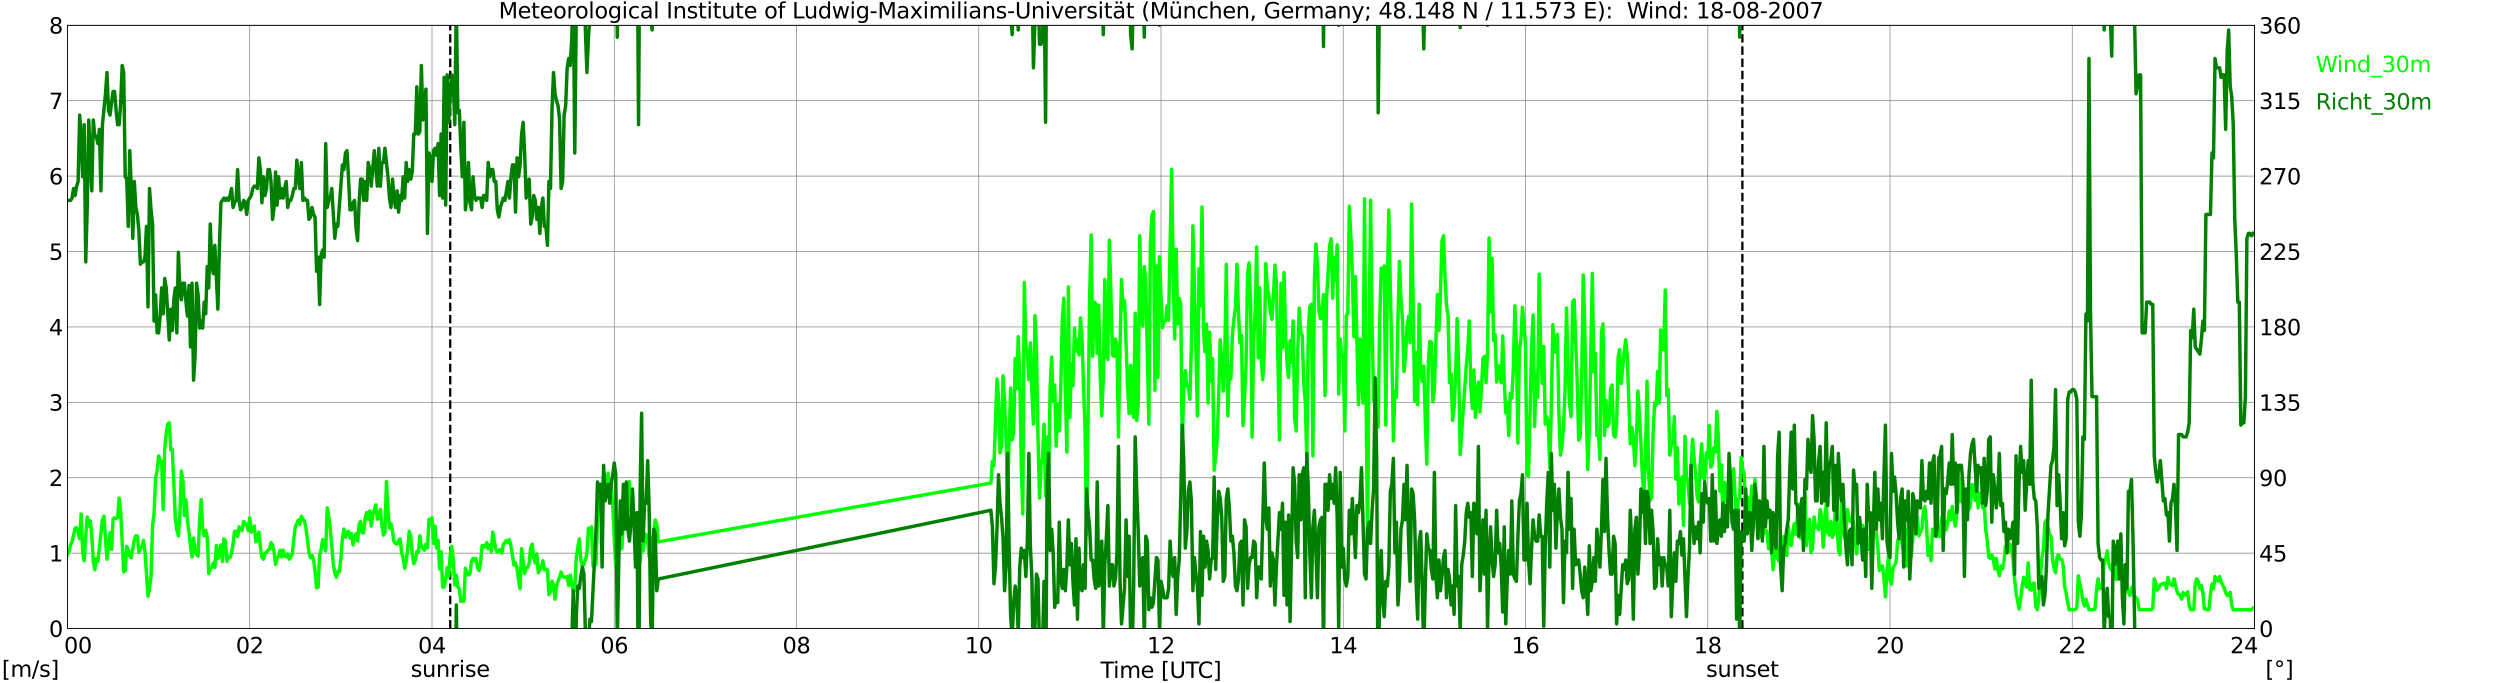 <?xml version="1.0" encoding="utf-8" standalone="no"?>
<!DOCTYPE svg PUBLIC "-//W3C//DTD SVG 1.1//EN"
  "http://www.w3.org/Graphics/SVG/1.1/DTD/svg11.dtd">
<svg xmlns:xlink="http://www.w3.org/1999/xlink" width="1085.4pt" height="296.64pt" viewBox="0 0 1085.4 296.64" xmlns="http://www.w3.org/2000/svg" version="1.1">
 <defs>
  <style type="text/css">*{stroke-linejoin: round; stroke-linecap: butt}</style>
 </defs>
 <g id="figure_1">
  <g id="patch_1">
   <path d="M 0 296.64 
L 1085.4 296.64 
L 1085.4 0 
L 0 0 
z
" style="fill: #ffffff"/>
  </g>
  <g id="axes_1">
   <g id="patch_2">
    <path d="M 29.306 272.909 
L 978.814 272.909 
L 978.814 10.976 
L 29.306 10.976 
z
" style="fill: #ffffff"/>
   </g>
   <g id="patch_3">
    <path d="M 978.814 272.909 
L 978.814 272.909 
L 978.814 10.976 
L 978.814 10.976 
z
" clip-path="url(#p46012949fd)" style="fill: #d3d3d3; opacity: 0.25; stroke: #d3d3d3; stroke-linejoin: miter"/>
   </g>
   <g id="matplotlib.axis_1">
    <g id="xtick_1">
     <g id="line2d_1">
      <path d="M 29.306 272.909 
L 29.306 10.976 
" clip-path="url(#p46012949fd)" style="fill: none; stroke: #808080; stroke-width: 0.3; stroke-linecap: square"/>
     </g>
     <g id="line2d_2"/>
     <g id="text_1">
      <!--    00 -->
      <g transform="translate(18.733 283.627) scale(0.095 -0.095)">
       <defs>
        <path id="DejaVuSans-20" transform="scale(0.016)"/>
        <path id="DejaVuSans-30" d="M 2034 4250 
Q 1547 4250 1301 3770 
Q 1056 3291 1056 2328 
Q 1056 1369 1301 889 
Q 1547 409 2034 409 
Q 2525 409 2770 889 
Q 3016 1369 3016 2328 
Q 3016 3291 2770 3770 
Q 2525 4250 2034 4250 
z
M 2034 4750 
Q 2819 4750 3233 4129 
Q 3647 3509 3647 2328 
Q 3647 1150 3233 529 
Q 2819 -91 2034 -91 
Q 1250 -91 836 529 
Q 422 1150 422 2328 
Q 422 3509 836 4129 
Q 1250 4750 2034 4750 
z
" transform="scale(0.016)"/>
       </defs>
       <use xlink:href="#DejaVuSans-20"/>
       <use xlink:href="#DejaVuSans-20" transform="translate(31.787 0)"/>
       <use xlink:href="#DejaVuSans-20" transform="translate(63.574 0)"/>
       <use xlink:href="#DejaVuSans-30" transform="translate(95.361 0)"/>
       <use xlink:href="#DejaVuSans-30" transform="translate(158.984 0)"/>
      </g>
     </g>
    </g>
    <g id="xtick_2">
     <g id="line2d_3">
      <path d="M 108.431 272.909 
L 108.431 10.976 
" clip-path="url(#p46012949fd)" style="fill: none; stroke: #808080; stroke-width: 0.3; stroke-linecap: square"/>
     </g>
     <g id="line2d_4"/>
     <g id="text_2">
      <!-- 02 -->
      <g transform="translate(102.387 283.627) scale(0.095 -0.095)">
       <defs>
        <path id="DejaVuSans-32" d="M 1228 531 
L 3431 531 
L 3431 0 
L 469 0 
L 469 531 
Q 828 903 1448 1529 
Q 2069 2156 2228 2338 
Q 2531 2678 2651 2914 
Q 2772 3150 2772 3378 
Q 2772 3750 2511 3984 
Q 2250 4219 1831 4219 
Q 1534 4219 1204 4116 
Q 875 4013 500 3803 
L 500 4441 
Q 881 4594 1212 4672 
Q 1544 4750 1819 4750 
Q 2544 4750 2975 4387 
Q 3406 4025 3406 3419 
Q 3406 3131 3298 2873 
Q 3191 2616 2906 2266 
Q 2828 2175 2409 1742 
Q 1991 1309 1228 531 
z
" transform="scale(0.016)"/>
       </defs>
       <use xlink:href="#DejaVuSans-30"/>
       <use xlink:href="#DejaVuSans-32" transform="translate(63.623 0)"/>
      </g>
     </g>
    </g>
    <g id="xtick_3">
     <g id="line2d_5">
      <path d="M 187.557 272.909 
L 187.557 10.976 
" clip-path="url(#p46012949fd)" style="fill: none; stroke: #808080; stroke-width: 0.3; stroke-linecap: square"/>
     </g>
     <g id="line2d_6"/>
     <g id="text_3">
      <!-- 04 -->
      <g transform="translate(181.513 283.627) scale(0.095 -0.095)">
       <defs>
        <path id="DejaVuSans-34" d="M 2419 4116 
L 825 1625 
L 2419 1625 
L 2419 4116 
z
M 2253 4666 
L 3047 4666 
L 3047 1625 
L 3713 1625 
L 3713 1100 
L 3047 1100 
L 3047 0 
L 2419 0 
L 2419 1100 
L 313 1100 
L 313 1709 
L 2253 4666 
z
" transform="scale(0.016)"/>
       </defs>
       <use xlink:href="#DejaVuSans-30"/>
       <use xlink:href="#DejaVuSans-34" transform="translate(63.623 0)"/>
      </g>
     </g>
    </g>
    <g id="xtick_4">
     <g id="line2d_7">
      <path d="M 266.683 272.909 
L 266.683 10.976 
" clip-path="url(#p46012949fd)" style="fill: none; stroke: #808080; stroke-width: 0.3; stroke-linecap: square"/>
     </g>
     <g id="line2d_8"/>
     <g id="text_4">
      <!-- 06 -->
      <g transform="translate(260.638 283.627) scale(0.095 -0.095)">
       <defs>
        <path id="DejaVuSans-36" d="M 2113 2584 
Q 1688 2584 1439 2293 
Q 1191 2003 1191 1497 
Q 1191 994 1439 701 
Q 1688 409 2113 409 
Q 2538 409 2786 701 
Q 3034 994 3034 1497 
Q 3034 2003 2786 2293 
Q 2538 2584 2113 2584 
z
M 3366 4563 
L 3366 3988 
Q 3128 4100 2886 4159 
Q 2644 4219 2406 4219 
Q 1781 4219 1451 3797 
Q 1122 3375 1075 2522 
Q 1259 2794 1537 2939 
Q 1816 3084 2150 3084 
Q 2853 3084 3261 2657 
Q 3669 2231 3669 1497 
Q 3669 778 3244 343 
Q 2819 -91 2113 -91 
Q 1303 -91 875 529 
Q 447 1150 447 2328 
Q 447 3434 972 4092 
Q 1497 4750 2381 4750 
Q 2619 4750 2861 4703 
Q 3103 4656 3366 4563 
z
" transform="scale(0.016)"/>
       </defs>
       <use xlink:href="#DejaVuSans-30"/>
       <use xlink:href="#DejaVuSans-36" transform="translate(63.623 0)"/>
      </g>
     </g>
    </g>
    <g id="xtick_5">
     <g id="line2d_9">
      <path d="M 345.808 272.909 
L 345.808 10.976 
" clip-path="url(#p46012949fd)" style="fill: none; stroke: #808080; stroke-width: 0.3; stroke-linecap: square"/>
     </g>
     <g id="line2d_10"/>
     <g id="text_5">
      <!-- 08 -->
      <g transform="translate(339.764 283.627) scale(0.095 -0.095)">
       <defs>
        <path id="DejaVuSans-38" d="M 2034 2216 
Q 1584 2216 1326 1975 
Q 1069 1734 1069 1313 
Q 1069 891 1326 650 
Q 1584 409 2034 409 
Q 2484 409 2743 651 
Q 3003 894 3003 1313 
Q 3003 1734 2745 1975 
Q 2488 2216 2034 2216 
z
M 1403 2484 
Q 997 2584 770 2862 
Q 544 3141 544 3541 
Q 544 4100 942 4425 
Q 1341 4750 2034 4750 
Q 2731 4750 3128 4425 
Q 3525 4100 3525 3541 
Q 3525 3141 3298 2862 
Q 3072 2584 2669 2484 
Q 3125 2378 3379 2068 
Q 3634 1759 3634 1313 
Q 3634 634 3220 271 
Q 2806 -91 2034 -91 
Q 1263 -91 848 271 
Q 434 634 434 1313 
Q 434 1759 690 2068 
Q 947 2378 1403 2484 
z
M 1172 3481 
Q 1172 3119 1398 2916 
Q 1625 2713 2034 2713 
Q 2441 2713 2670 2916 
Q 2900 3119 2900 3481 
Q 2900 3844 2670 4047 
Q 2441 4250 2034 4250 
Q 1625 4250 1398 4047 
Q 1172 3844 1172 3481 
z
" transform="scale(0.016)"/>
       </defs>
       <use xlink:href="#DejaVuSans-30"/>
       <use xlink:href="#DejaVuSans-38" transform="translate(63.623 0)"/>
      </g>
     </g>
    </g>
    <g id="xtick_6">
     <g id="line2d_11">
      <path d="M 424.934 272.909 
L 424.934 10.976 
" clip-path="url(#p46012949fd)" style="fill: none; stroke: #808080; stroke-width: 0.3; stroke-linecap: square"/>
     </g>
     <g id="line2d_12"/>
     <g id="text_6">
      <!-- 10 -->
      <g transform="translate(418.89 283.627) scale(0.095 -0.095)">
       <defs>
        <path id="DejaVuSans-31" d="M 794 531 
L 1825 531 
L 1825 4091 
L 703 3866 
L 703 4441 
L 1819 4666 
L 2450 4666 
L 2450 531 
L 3481 531 
L 3481 0 
L 794 0 
L 794 531 
z
" transform="scale(0.016)"/>
       </defs>
       <use xlink:href="#DejaVuSans-31"/>
       <use xlink:href="#DejaVuSans-30" transform="translate(63.623 0)"/>
      </g>
     </g>
    </g>
    <g id="xtick_7">
     <g id="line2d_13">
      <path d="M 504.06 272.909 
L 504.06 10.976 
" clip-path="url(#p46012949fd)" style="fill: none; stroke: #808080; stroke-width: 0.3; stroke-linecap: square"/>
     </g>
     <g id="line2d_14"/>
     <g id="text_7">
      <!-- 12 -->
      <g transform="translate(498.015 283.627) scale(0.095 -0.095)">
       <use xlink:href="#DejaVuSans-31"/>
       <use xlink:href="#DejaVuSans-32" transform="translate(63.623 0)"/>
      </g>
     </g>
    </g>
    <g id="xtick_8">
     <g id="line2d_15">
      <path d="M 583.185 272.909 
L 583.185 10.976 
" clip-path="url(#p46012949fd)" style="fill: none; stroke: #808080; stroke-width: 0.3; stroke-linecap: square"/>
     </g>
     <g id="line2d_16"/>
     <g id="text_8">
      <!-- 14 -->
      <g transform="translate(577.141 283.627) scale(0.095 -0.095)">
       <use xlink:href="#DejaVuSans-31"/>
       <use xlink:href="#DejaVuSans-34" transform="translate(63.623 0)"/>
      </g>
     </g>
    </g>
    <g id="xtick_9">
     <g id="line2d_17">
      <path d="M 662.311 272.909 
L 662.311 10.976 
" clip-path="url(#p46012949fd)" style="fill: none; stroke: #808080; stroke-width: 0.3; stroke-linecap: square"/>
     </g>
     <g id="line2d_18"/>
     <g id="text_9">
      <!-- 16 -->
      <g transform="translate(656.267 283.627) scale(0.095 -0.095)">
       <use xlink:href="#DejaVuSans-31"/>
       <use xlink:href="#DejaVuSans-36" transform="translate(63.623 0)"/>
      </g>
     </g>
    </g>
    <g id="xtick_10">
     <g id="line2d_19">
      <path d="M 741.437 272.909 
L 741.437 10.976 
" clip-path="url(#p46012949fd)" style="fill: none; stroke: #808080; stroke-width: 0.3; stroke-linecap: square"/>
     </g>
     <g id="line2d_20"/>
     <g id="text_10">
      <!-- 18 -->
      <g transform="translate(735.392 283.627) scale(0.095 -0.095)">
       <use xlink:href="#DejaVuSans-31"/>
       <use xlink:href="#DejaVuSans-38" transform="translate(63.623 0)"/>
      </g>
     </g>
    </g>
    <g id="xtick_11">
     <g id="line2d_21">
      <path d="M 820.562 272.909 
L 820.562 10.976 
" clip-path="url(#p46012949fd)" style="fill: none; stroke: #808080; stroke-width: 0.3; stroke-linecap: square"/>
     </g>
     <g id="line2d_22"/>
     <g id="text_11">
      <!-- 20 -->
      <g transform="translate(814.518 283.627) scale(0.095 -0.095)">
       <use xlink:href="#DejaVuSans-32"/>
       <use xlink:href="#DejaVuSans-30" transform="translate(63.623 0)"/>
      </g>
     </g>
    </g>
    <g id="xtick_12">
     <g id="line2d_23">
      <path d="M 899.688 272.909 
L 899.688 10.976 
" clip-path="url(#p46012949fd)" style="fill: none; stroke: #808080; stroke-width: 0.3; stroke-linecap: square"/>
     </g>
     <g id="line2d_24"/>
     <g id="text_12">
      <!-- 22 -->
      <g transform="translate(893.644 283.627) scale(0.095 -0.095)">
       <use xlink:href="#DejaVuSans-32"/>
       <use xlink:href="#DejaVuSans-32" transform="translate(63.623 0)"/>
      </g>
     </g>
    </g>
    <g id="xtick_13">
     <g id="line2d_25">
      <path d="M 978.814 272.909 
L 978.814 10.976 
" clip-path="url(#p46012949fd)" style="fill: none; stroke: #808080; stroke-width: 0.3; stroke-linecap: square"/>
     </g>
     <g id="line2d_26"/>
     <g id="text_13">
      <!-- 24    -->
      <g transform="translate(968.241 283.627) scale(0.095 -0.095)">
       <use xlink:href="#DejaVuSans-32"/>
       <use xlink:href="#DejaVuSans-34" transform="translate(63.623 0)"/>
       <use xlink:href="#DejaVuSans-20" transform="translate(127.246 0)"/>
       <use xlink:href="#DejaVuSans-20" transform="translate(159.033 0)"/>
       <use xlink:href="#DejaVuSans-20" transform="translate(190.82 0)"/>
      </g>
     </g>
    </g>
    <g id="text_14">
     <!-- Time [UTC] -->
     <g transform="translate(477.806 294.322) scale(0.095 -0.095)">
      <defs>
       <path id="DejaVuSans-54" d="M -19 4666 
L 3928 4666 
L 3928 4134 
L 2272 4134 
L 2272 0 
L 1638 0 
L 1638 4134 
L -19 4134 
L -19 4666 
z
" transform="scale(0.016)"/>
       <path id="DejaVuSans-69" d="M 603 3500 
L 1178 3500 
L 1178 0 
L 603 0 
L 603 3500 
z
M 603 4863 
L 1178 4863 
L 1178 4134 
L 603 4134 
L 603 4863 
z
" transform="scale(0.016)"/>
       <path id="DejaVuSans-6d" d="M 3328 2828 
Q 3544 3216 3844 3400 
Q 4144 3584 4550 3584 
Q 5097 3584 5394 3201 
Q 5691 2819 5691 2113 
L 5691 0 
L 5113 0 
L 5113 2094 
Q 5113 2597 4934 2840 
Q 4756 3084 4391 3084 
Q 3944 3084 3684 2787 
Q 3425 2491 3425 1978 
L 3425 0 
L 2847 0 
L 2847 2094 
Q 2847 2600 2669 2842 
Q 2491 3084 2119 3084 
Q 1678 3084 1418 2786 
Q 1159 2488 1159 1978 
L 1159 0 
L 581 0 
L 581 3500 
L 1159 3500 
L 1159 2956 
Q 1356 3278 1631 3431 
Q 1906 3584 2284 3584 
Q 2666 3584 2933 3390 
Q 3200 3197 3328 2828 
z
" transform="scale(0.016)"/>
       <path id="DejaVuSans-65" d="M 3597 1894 
L 3597 1613 
L 953 1613 
Q 991 1019 1311 708 
Q 1631 397 2203 397 
Q 2534 397 2845 478 
Q 3156 559 3463 722 
L 3463 178 
Q 3153 47 2828 -22 
Q 2503 -91 2169 -91 
Q 1331 -91 842 396 
Q 353 884 353 1716 
Q 353 2575 817 3079 
Q 1281 3584 2069 3584 
Q 2775 3584 3186 3129 
Q 3597 2675 3597 1894 
z
M 3022 2063 
Q 3016 2534 2758 2815 
Q 2500 3097 2075 3097 
Q 1594 3097 1305 2825 
Q 1016 2553 972 2059 
L 3022 2063 
z
" transform="scale(0.016)"/>
       <path id="DejaVuSans-5b" d="M 550 4863 
L 1875 4863 
L 1875 4416 
L 1125 4416 
L 1125 -397 
L 1875 -397 
L 1875 -844 
L 550 -844 
L 550 4863 
z
" transform="scale(0.016)"/>
       <path id="DejaVuSans-55" d="M 556 4666 
L 1191 4666 
L 1191 1831 
Q 1191 1081 1462 751 
Q 1734 422 2344 422 
Q 2950 422 3222 751 
Q 3494 1081 3494 1831 
L 3494 4666 
L 4128 4666 
L 4128 1753 
Q 4128 841 3676 375 
Q 3225 -91 2344 -91 
Q 1459 -91 1007 375 
Q 556 841 556 1753 
L 556 4666 
z
" transform="scale(0.016)"/>
       <path id="DejaVuSans-43" d="M 4122 4306 
L 4122 3641 
Q 3803 3938 3442 4084 
Q 3081 4231 2675 4231 
Q 1875 4231 1450 3742 
Q 1025 3253 1025 2328 
Q 1025 1406 1450 917 
Q 1875 428 2675 428 
Q 3081 428 3442 575 
Q 3803 722 4122 1019 
L 4122 359 
Q 3791 134 3420 21 
Q 3050 -91 2638 -91 
Q 1578 -91 968 557 
Q 359 1206 359 2328 
Q 359 3453 968 4101 
Q 1578 4750 2638 4750 
Q 3056 4750 3426 4639 
Q 3797 4528 4122 4306 
z
" transform="scale(0.016)"/>
       <path id="DejaVuSans-5d" d="M 1947 4863 
L 1947 -844 
L 622 -844 
L 622 -397 
L 1369 -397 
L 1369 4416 
L 622 4416 
L 622 4863 
L 1947 4863 
z
" transform="scale(0.016)"/>
      </defs>
      <use xlink:href="#DejaVuSans-54"/>
      <use xlink:href="#DejaVuSans-69" transform="translate(57.959 0)"/>
      <use xlink:href="#DejaVuSans-6d" transform="translate(85.742 0)"/>
      <use xlink:href="#DejaVuSans-65" transform="translate(183.154 0)"/>
      <use xlink:href="#DejaVuSans-20" transform="translate(244.678 0)"/>
      <use xlink:href="#DejaVuSans-5b" transform="translate(276.465 0)"/>
      <use xlink:href="#DejaVuSans-55" transform="translate(315.479 0)"/>
      <use xlink:href="#DejaVuSans-54" transform="translate(388.672 0)"/>
      <use xlink:href="#DejaVuSans-43" transform="translate(443.881 0)"/>
      <use xlink:href="#DejaVuSans-5d" transform="translate(513.705 0)"/>
     </g>
    </g>
   </g>
   <g id="matplotlib.axis_2">
    <g id="ytick_1">
     <g id="line2d_27">
      <path d="M 29.306 272.909 
L 978.814 272.909 
" clip-path="url(#p46012949fd)" style="fill: none; stroke: #808080; stroke-width: 0.3; stroke-linecap: square"/>
     </g>
     <g id="line2d_28"/>
     <g id="text_15">
      <!-- 0 -->
      <g transform="translate(21.261 276.518) scale(0.095 -0.095)">
       <use xlink:href="#DejaVuSans-30"/>
      </g>
     </g>
    </g>
    <g id="ytick_2">
     <g id="line2d_29">
      <path d="M 29.306 240.167 
L 978.814 240.167 
" clip-path="url(#p46012949fd)" style="fill: none; stroke: #808080; stroke-width: 0.3; stroke-linecap: square"/>
     </g>
     <g id="line2d_30"/>
     <g id="text_16">
      <!-- 1 -->
      <g transform="translate(21.261 243.776) scale(0.095 -0.095)">
       <use xlink:href="#DejaVuSans-31"/>
      </g>
     </g>
    </g>
    <g id="ytick_3">
     <g id="line2d_31">
      <path d="M 29.306 207.426 
L 978.814 207.426 
" clip-path="url(#p46012949fd)" style="fill: none; stroke: #808080; stroke-width: 0.3; stroke-linecap: square"/>
     </g>
     <g id="line2d_32"/>
     <g id="text_17">
      <!-- 2 -->
      <g transform="translate(21.261 211.035) scale(0.095 -0.095)">
       <use xlink:href="#DejaVuSans-32"/>
      </g>
     </g>
    </g>
    <g id="ytick_4">
     <g id="line2d_33">
      <path d="M 29.306 174.684 
L 978.814 174.684 
" clip-path="url(#p46012949fd)" style="fill: none; stroke: #808080; stroke-width: 0.3; stroke-linecap: square"/>
     </g>
     <g id="line2d_34"/>
     <g id="text_18">
      <!-- 3 -->
      <g transform="translate(21.261 178.293) scale(0.095 -0.095)">
       <defs>
        <path id="DejaVuSans-33" d="M 2597 2516 
Q 3050 2419 3304 2112 
Q 3559 1806 3559 1356 
Q 3559 666 3084 287 
Q 2609 -91 1734 -91 
Q 1441 -91 1130 -33 
Q 819 25 488 141 
L 488 750 
Q 750 597 1062 519 
Q 1375 441 1716 441 
Q 2309 441 2620 675 
Q 2931 909 2931 1356 
Q 2931 1769 2642 2001 
Q 2353 2234 1838 2234 
L 1294 2234 
L 1294 2753 
L 1863 2753 
Q 2328 2753 2575 2939 
Q 2822 3125 2822 3475 
Q 2822 3834 2567 4026 
Q 2313 4219 1838 4219 
Q 1578 4219 1281 4162 
Q 984 4106 628 3988 
L 628 4550 
Q 988 4650 1302 4700 
Q 1616 4750 1894 4750 
Q 2613 4750 3031 4423 
Q 3450 4097 3450 3541 
Q 3450 3153 3228 2886 
Q 3006 2619 2597 2516 
z
" transform="scale(0.016)"/>
       </defs>
       <use xlink:href="#DejaVuSans-33"/>
      </g>
     </g>
    </g>
    <g id="ytick_5">
     <g id="line2d_35">
      <path d="M 29.306 141.942 
L 978.814 141.942 
" clip-path="url(#p46012949fd)" style="fill: none; stroke: #808080; stroke-width: 0.3; stroke-linecap: square"/>
     </g>
     <g id="line2d_36"/>
     <g id="text_19">
      <!-- 4 -->
      <g transform="translate(21.261 145.551) scale(0.095 -0.095)">
       <use xlink:href="#DejaVuSans-34"/>
      </g>
     </g>
    </g>
    <g id="ytick_6">
     <g id="line2d_37">
      <path d="M 29.306 109.201 
L 978.814 109.201 
" clip-path="url(#p46012949fd)" style="fill: none; stroke: #808080; stroke-width: 0.3; stroke-linecap: square"/>
     </g>
     <g id="line2d_38"/>
     <g id="text_20">
      <!-- 5 -->
      <g transform="translate(21.261 112.81) scale(0.095 -0.095)">
       <defs>
        <path id="DejaVuSans-35" d="M 691 4666 
L 3169 4666 
L 3169 4134 
L 1269 4134 
L 1269 2991 
Q 1406 3038 1543 3061 
Q 1681 3084 1819 3084 
Q 2600 3084 3056 2656 
Q 3513 2228 3513 1497 
Q 3513 744 3044 326 
Q 2575 -91 1722 -91 
Q 1428 -91 1123 -41 
Q 819 9 494 109 
L 494 744 
Q 775 591 1075 516 
Q 1375 441 1709 441 
Q 2250 441 2565 725 
Q 2881 1009 2881 1497 
Q 2881 1984 2565 2268 
Q 2250 2553 1709 2553 
Q 1456 2553 1204 2497 
Q 953 2441 691 2322 
L 691 4666 
z
" transform="scale(0.016)"/>
       </defs>
       <use xlink:href="#DejaVuSans-35"/>
      </g>
     </g>
    </g>
    <g id="ytick_7">
     <g id="line2d_39">
      <path d="M 29.306 76.459 
L 978.814 76.459 
" clip-path="url(#p46012949fd)" style="fill: none; stroke: #808080; stroke-width: 0.3; stroke-linecap: square"/>
     </g>
     <g id="line2d_40"/>
     <g id="text_21">
      <!-- 6 -->
      <g transform="translate(21.261 80.068) scale(0.095 -0.095)">
       <use xlink:href="#DejaVuSans-36"/>
      </g>
     </g>
    </g>
    <g id="ytick_8">
     <g id="line2d_41">
      <path d="M 29.306 43.717 
L 978.814 43.717 
" clip-path="url(#p46012949fd)" style="fill: none; stroke: #808080; stroke-width: 0.3; stroke-linecap: square"/>
     </g>
     <g id="line2d_42"/>
     <g id="text_22">
      <!-- 7 -->
      <g transform="translate(21.261 47.327) scale(0.095 -0.095)">
       <defs>
        <path id="DejaVuSans-37" d="M 525 4666 
L 3525 4666 
L 3525 4397 
L 1831 0 
L 1172 0 
L 2766 4134 
L 525 4134 
L 525 4666 
z
" transform="scale(0.016)"/>
       </defs>
       <use xlink:href="#DejaVuSans-37"/>
      </g>
     </g>
    </g>
    <g id="ytick_9">
     <g id="line2d_43">
      <path d="M 29.306 10.976 
L 978.814 10.976 
" clip-path="url(#p46012949fd)" style="fill: none; stroke: #808080; stroke-width: 0.3; stroke-linecap: square"/>
     </g>
     <g id="line2d_44"/>
     <g id="text_23">
      <!-- 8 -->
      <g transform="translate(21.261 14.585) scale(0.095 -0.095)">
       <use xlink:href="#DejaVuSans-38"/>
      </g>
     </g>
    </g>
   </g>
   <g id="line2d_45">
    <path d="M 195.47 272.909 
L 195.47 10.976 
" clip-path="url(#p46012949fd)" style="fill: none; stroke-dasharray: 3.7,1.6; stroke-dashoffset: 0; stroke: #000000"/>
   </g>
   <g id="line2d_46">
    <path d="M 756.471 272.909 
L 756.471 10.976 
" clip-path="url(#p46012949fd)" style="fill: none; stroke-dasharray: 3.7,1.6; stroke-dashoffset: 0; stroke: #000000"/>
   </g>
   <g id="line2d_47">
    <path d="M 29.306 240.822 
L 29.965 239.512 
L 30.625 236.566 
L 31.284 235.256 
L 32.603 229.362 
L 33.262 229.035 
L 33.921 231 
L 34.581 233.946 
L 35.24 223.142 
L 35.9 239.84 
L 36.559 243.441 
L 37.218 232.637 
L 37.878 224.451 
L 38.537 228.38 
L 39.197 226.088 
L 39.856 232.637 
L 40.515 243.769 
L 41.175 247.37 
L 41.834 242.459 
L 42.493 243.769 
L 44.472 225.761 
L 45.131 224.124 
L 46.45 242.786 
L 47.109 235.911 
L 47.768 231.327 
L 48.428 238.53 
L 49.087 225.433 
L 49.747 224.779 
L 50.406 225.106 
L 51.065 224.779 
L 51.725 216.266 
L 52.384 222.159 
L 53.703 248.353 
L 54.362 247.698 
L 55.022 237.22 
L 55.681 238.53 
L 56.34 241.477 
L 57 242.132 
L 58.319 234.274 
L 58.978 232.637 
L 59.637 232.637 
L 60.297 239.84 
L 60.956 237.548 
L 61.615 237.875 
L 62.275 234.601 
L 62.934 239.185 
L 64.253 258.83 
L 64.912 255.556 
L 65.572 250.317 
L 66.231 228.053 
L 66.89 222.814 
L 67.55 207.426 
L 68.209 204.479 
L 68.869 197.93 
L 69.528 200.55 
L 70.187 200.222 
L 70.847 221.177 
L 71.506 194.984 
L 72.166 188.108 
L 72.825 184.179 
L 73.484 183.524 
L 74.144 195.311 
L 74.803 194.984 
L 76.122 225.106 
L 76.781 230.017 
L 77.441 232.637 
L 78.1 223.142 
L 78.759 204.479 
L 79.419 208.735 
L 80.078 223.796 
L 80.737 216.921 
L 81.397 226.416 
L 82.056 231 
L 82.716 237.22 
L 83.375 241.804 
L 84.034 233.619 
L 84.694 239.185 
L 85.353 240.822 
L 86.013 241.477 
L 86.672 225.433 
L 87.331 216.921 
L 87.991 229.362 
L 88.65 232.637 
L 89.309 230.345 
L 89.969 233.291 
L 90.628 249.007 
L 91.288 247.043 
L 91.947 246.388 
L 92.606 244.424 
L 93.266 246.388 
L 93.925 236.893 
L 94.584 242.459 
L 95.244 240.167 
L 95.903 236.566 
L 96.563 243.769 
L 97.222 233.946 
L 97.881 234.928 
L 98.541 243.769 
L 99.2 241.477 
L 99.86 242.132 
L 100.519 240.167 
L 101.178 236.238 
L 101.838 230.672 
L 102.497 230.672 
L 103.156 232.964 
L 103.816 228.708 
L 104.475 229.69 
L 105.135 230.345 
L 105.794 226.416 
L 106.453 227.398 
L 107.113 227.725 
L 107.772 230.345 
L 108.431 224.779 
L 109.091 231 
L 109.75 230.017 
L 110.41 228.38 
L 111.069 235.256 
L 111.728 233.946 
L 112.388 231 
L 113.047 237.548 
L 113.707 241.804 
L 114.366 242.786 
L 115.025 240.167 
L 115.685 239.84 
L 116.344 238.857 
L 117.003 238.53 
L 117.663 235.583 
L 118.322 236.566 
L 118.982 239.512 
L 119.641 245.078 
L 120.3 242.459 
L 120.96 241.477 
L 121.619 238.857 
L 122.278 241.804 
L 122.938 238.857 
L 123.597 241.477 
L 124.257 241.804 
L 124.916 240.495 
L 125.575 242.786 
L 126.235 241.804 
L 126.894 240.495 
L 127.553 233.946 
L 128.213 228.708 
L 128.872 227.398 
L 129.532 225.761 
L 130.191 227.725 
L 130.85 224.124 
L 131.51 225.433 
L 132.169 226.088 
L 132.829 229.362 
L 133.488 234.274 
L 134.147 240.167 
L 134.807 242.132 
L 135.466 241.149 
L 136.125 242.786 
L 136.785 248.025 
L 137.444 255.228 
L 138.104 254.901 
L 138.763 241.149 
L 139.422 238.53 
L 140.082 234.274 
L 140.741 235.256 
L 141.4 239.185 
L 142.06 220.522 
L 142.719 224.124 
L 143.379 229.362 
L 144.697 244.751 
L 145.357 248.68 
L 146.016 250.644 
L 146.676 248.025 
L 147.335 248.353 
L 147.994 242.459 
L 148.654 233.946 
L 149.313 229.69 
L 149.972 233.291 
L 150.632 231 
L 151.291 230.672 
L 151.951 233.619 
L 152.61 231.654 
L 153.269 236.566 
L 153.929 233.291 
L 154.588 231.654 
L 155.247 234.928 
L 155.907 227.725 
L 156.566 226.416 
L 157.226 231.327 
L 157.885 231.327 
L 158.544 224.779 
L 159.204 222.487 
L 159.863 225.433 
L 160.523 221.832 
L 161.182 228.38 
L 161.841 223.469 
L 163.16 219.213 
L 163.819 225.433 
L 164.479 224.779 
L 165.138 221.177 
L 165.798 228.053 
L 166.457 232.309 
L 167.116 231.327 
L 167.776 209.063 
L 168.435 221.177 
L 169.094 229.362 
L 169.754 227.398 
L 170.413 230.672 
L 171.073 235.256 
L 171.732 235.911 
L 172.391 236.238 
L 173.051 234.601 
L 173.71 233.946 
L 174.37 240.167 
L 175.029 242.132 
L 175.688 246.715 
L 176.348 243.769 
L 177.007 238.203 
L 177.666 230.672 
L 178.326 232.964 
L 178.985 240.495 
L 179.645 244.751 
L 180.304 243.441 
L 180.963 239.512 
L 181.623 239.84 
L 182.282 232.637 
L 182.941 237.22 
L 183.601 237.875 
L 184.26 238.857 
L 184.92 236.238 
L 185.579 237.875 
L 186.238 225.433 
L 186.898 227.725 
L 187.557 224.779 
L 188.217 235.911 
L 188.876 228.38 
L 189.535 237.875 
L 190.195 234.601 
L 190.854 247.043 
L 191.513 239.512 
L 192.173 254.901 
L 192.832 254.901 
L 193.492 251.627 
L 194.151 246.388 
L 194.81 250.317 
L 195.47 240.822 
L 196.129 237.22 
L 196.788 242.786 
L 197.448 253.919 
L 198.107 249.662 
L 198.767 254.901 
L 199.426 255.556 
L 200.085 261.122 
L 200.745 260.14 
L 201.404 261.122 
L 202.063 246.715 
L 202.723 248.68 
L 203.382 249.662 
L 204.042 249.007 
L 204.701 243.769 
L 205.36 242.459 
L 206.02 243.441 
L 206.679 242.459 
L 207.339 246.715 
L 207.998 247.698 
L 208.657 244.096 
L 209.317 236.893 
L 209.976 236.893 
L 210.635 237.548 
L 211.295 235.583 
L 211.954 238.203 
L 212.614 236.566 
L 213.273 239.512 
L 213.932 231 
L 215.251 238.53 
L 215.91 239.84 
L 216.57 238.857 
L 217.229 238.53 
L 217.889 240.167 
L 218.548 236.238 
L 219.207 235.583 
L 219.867 234.601 
L 220.526 235.583 
L 221.186 234.274 
L 221.845 237.22 
L 223.164 245.406 
L 223.823 244.424 
L 224.482 246.715 
L 225.142 251.954 
L 225.801 255.556 
L 226.461 238.203 
L 227.12 243.114 
L 227.779 249.007 
L 228.439 246.388 
L 229.098 246.388 
L 229.757 244.424 
L 230.417 237.548 
L 231.076 236.238 
L 231.736 242.459 
L 232.395 244.424 
L 233.054 240.495 
L 233.714 248.68 
L 235.033 246.061 
L 235.692 243.441 
L 236.351 247.37 
L 237.011 247.043 
L 237.67 247.37 
L 238.329 258.175 
L 238.989 256.865 
L 239.648 252.282 
L 240.308 253.919 
L 240.967 260.14 
L 241.626 254.573 
L 242.286 252.282 
L 242.945 250.644 
L 243.604 248.353 
L 244.264 249.99 
L 244.923 250.644 
L 245.583 250.644 
L 246.242 250.317 
L 246.901 254.246 
L 247.561 249.662 
L 248.22 252.936 
L 248.88 257.193 
L 249.539 256.211 
L 250.198 242.132 
L 250.858 237.548 
L 251.517 233.946 
L 252.176 243.114 
L 252.836 246.061 
L 253.495 245.078 
L 254.155 243.114 
L 254.814 239.84 
L 255.473 229.362 
L 256.133 231.982 
L 256.792 228.708 
L 257.451 245.733 
L 258.111 245.733 
L 258.77 245.078 
L 259.43 224.779 
L 260.089 215.938 
L 260.748 218.23 
L 261.408 217.575 
L 262.067 205.134 
L 262.726 207.426 
L 263.386 212.337 
L 264.045 205.461 
L 264.705 214.629 
L 265.364 211.027 
L 266.023 219.213 
L 266.683 234.274 
L 267.342 245.733 
L 268.002 226.088 
L 268.661 235.911 
L 269.32 229.69 
L 269.98 238.203 
L 270.639 226.088 
L 271.298 228.38 
L 271.958 220.85 
L 272.617 211.355 
L 273.277 209.063 
L 273.936 222.159 
L 274.595 215.938 
L 275.255 224.779 
L 275.914 229.035 
L 276.573 231 
L 277.233 242.786 
L 277.892 243.769 
L 278.552 236.566 
L 279.211 239.185 
L 279.87 233.619 
L 280.53 231.982 
L 281.189 235.256 
L 281.849 241.804 
L 282.508 241.149 
L 283.167 235.256 
L 283.827 231.327 
L 284.486 225.761 
L 285.145 227.398 
L 285.805 235.256 
L 430.209 209.717 
L 430.869 200.222 
L 431.528 202.187 
L 432.847 164.534 
L 433.506 172.392 
L 434.165 196.621 
L 434.825 193.674 
L 435.484 163.224 
L 436.144 173.374 
L 436.803 191.382 
L 437.462 214.301 
L 438.781 168.463 
L 439.44 191.055 
L 440.1 187.781 
L 440.759 155.694 
L 441.419 168.79 
L 442.078 146.199 
L 442.737 163.879 
L 443.397 201.859 
L 444.056 223.142 
L 444.716 122.625 
L 445.375 150.455 
L 446.034 152.747 
L 446.694 164.861 
L 447.353 148.818 
L 448.012 170.755 
L 448.672 184.179 
L 449.331 137.031 
L 449.991 151.765 
L 450.65 189.418 
L 451.309 216.266 
L 451.969 201.859 
L 452.628 198.585 
L 453.287 184.179 
L 453.947 215.284 
L 454.606 189.745 
L 455.266 208.735 
L 455.925 168.463 
L 456.584 155.039 
L 457.244 174.356 
L 457.903 167.153 
L 458.563 193.674 
L 459.222 175.666 
L 459.881 187.126 
L 460.541 168.79 
L 461.2 138.668 
L 461.859 129.5 
L 462.519 168.463 
L 463.178 196.293 
L 463.838 124.589 
L 464.497 181.232 
L 465.156 157.986 
L 465.816 167.481 
L 466.475 142.597 
L 467.134 152.42 
L 467.794 147.508 
L 468.453 154.057 
L 469.113 138.013 
L 469.772 147.508 
L 471.091 187.126 
L 471.75 231.982 
L 473.069 128.846 
L 473.728 101.997 
L 474.388 154.711 
L 475.047 131.137 
L 475.706 131.792 
L 476.366 153.402 
L 477.025 132.447 
L 477.685 163.552 
L 478.344 180.577 
L 479.003 164.207 
L 479.663 121.315 
L 480.322 154.711 
L 480.981 156.021 
L 481.641 104.289 
L 482.3 127.209 
L 482.96 154.057 
L 483.619 154.711 
L 484.278 147.181 
L 484.938 150.128 
L 485.597 189.745 
L 486.256 150.782 
L 486.916 121.315 
L 487.575 134.412 
L 488.235 130.483 
L 489.553 167.808 
L 490.213 179.595 
L 490.872 158.64 
L 491.532 178.285 
L 492.191 181.232 
L 492.85 136.049 
L 493.51 182.542 
L 494.169 175.339 
L 494.828 102.325 
L 495.488 134.084 
L 496.147 141.615 
L 496.807 115.749 
L 497.466 122.625 
L 498.785 184.179 
L 499.444 106.254 
L 500.103 93.485 
L 500.763 91.848 
L 501.422 169.445 
L 502.082 115.422 
L 502.741 163.879 
L 503.4 111.493 
L 504.06 128.846 
L 504.719 142.27 
L 505.379 139.323 
L 506.038 139.323 
L 506.697 132.775 
L 507.357 138.995 
L 508.675 73.512 
L 509.335 117.386 
L 509.994 147.181 
L 510.654 108.218 
L 511.313 140.633 
L 511.972 129.5 
L 512.632 132.12 
L 513.291 194.656 
L 513.95 167.153 
L 514.61 160.932 
L 515.269 167.481 
L 515.929 168.136 
L 516.588 173.374 
L 517.247 150.455 
L 517.907 98.068 
L 519.885 180.577 
L 520.544 116.731 
L 521.204 132.775 
L 521.863 89.883 
L 522.522 144.234 
L 523.182 152.747 
L 523.841 140.633 
L 524.501 175.011 
L 525.16 144.234 
L 525.819 165.189 
L 526.479 155.694 
L 527.138 204.151 
L 527.797 198.585 
L 528.457 190.4 
L 529.116 171.41 
L 529.776 147.508 
L 530.435 155.694 
L 531.094 169.773 
L 531.754 153.402 
L 532.413 114.767 
L 533.073 180.577 
L 533.732 158.64 
L 534.391 164.534 
L 535.051 145.544 
L 535.71 138.668 
L 536.369 133.757 
L 537.029 114.767 
L 537.688 135.394 
L 538.348 148.818 
L 539.007 145.544 
L 539.666 184.834 
L 540.326 173.047 
L 540.985 158.313 
L 541.644 118.696 
L 542.304 114.112 
L 542.963 131.792 
L 543.623 189.745 
L 544.282 147.836 
L 544.941 135.394 
L 545.601 107.236 
L 546.26 155.366 
L 546.919 124.917 
L 547.579 155.694 
L 548.238 164.861 
L 548.898 153.074 
L 549.557 114.439 
L 550.216 124.917 
L 550.876 128.191 
L 551.535 135.066 
L 552.195 138.668 
L 552.854 128.846 
L 553.513 115.094 
L 554.173 122.952 
L 555.491 191.055 
L 556.151 122.952 
L 556.81 151.11 
L 557.47 118.368 
L 558.129 144.889 
L 558.788 157.658 
L 559.448 163.879 
L 560.107 147.836 
L 560.766 157.331 
L 561.426 139.323 
L 562.085 181.56 
L 562.745 187.126 
L 563.404 153.074 
L 564.063 133.757 
L 564.723 144.234 
L 565.382 145.544 
L 566.042 166.498 
L 566.701 174.356 
L 567.36 199.24 
L 568.02 142.597 
L 568.679 133.102 
L 569.338 132.12 
L 569.998 197.93 
L 570.657 121.642 
L 571.317 105.926 
L 571.976 114.439 
L 572.635 135.066 
L 573.295 138.341 
L 573.954 135.066 
L 574.613 127.863 
L 575.273 171.737 
L 575.932 129.828 
L 577.251 106.581 
L 577.91 103.635 
L 578.57 129.5 
L 579.229 111.82 
L 579.889 121.97 
L 580.548 106.254 
L 581.207 171.082 
L 581.867 147.181 
L 582.526 154.384 
L 583.185 154.057 
L 583.845 187.126 
L 584.504 137.031 
L 585.164 136.049 
L 585.823 89.556 
L 586.482 102.325 
L 587.142 119.023 
L 587.801 146.199 
L 588.46 120.005 
L 589.779 175.666 
L 590.439 147.181 
L 591.098 163.552 
L 591.757 175.011 
L 592.417 86.281 
L 593.076 170.1 
L 593.736 236.566 
L 594.395 147.508 
L 595.054 86.936 
L 595.714 141.615 
L 596.373 173.702 
L 597.032 175.666 
L 597.692 175.994 
L 598.351 185.489 
L 599.011 138.668 
L 599.67 116.404 
L 600.329 120.005 
L 600.989 115.422 
L 601.648 184.506 
L 602.307 125.571 
L 602.967 91.193 
L 603.626 126.226 
L 604.286 152.747 
L 604.945 191.382 
L 605.604 169.773 
L 606.264 172.392 
L 606.923 138.668 
L 607.582 113.457 
L 608.242 129.828 
L 608.901 138.668 
L 609.561 161.26 
L 610.22 155.039 
L 610.879 141.942 
L 611.539 137.358 
L 612.198 148.818 
L 612.858 88.573 
L 614.176 174.029 
L 614.836 153.074 
L 615.495 175.666 
L 616.154 132.12 
L 616.814 160.932 
L 617.473 165.516 
L 618.133 158.968 
L 618.792 182.214 
L 619.451 201.532 
L 620.111 157.003 
L 620.77 148.163 
L 621.429 148.491 
L 622.089 174.356 
L 622.748 169.445 
L 624.067 127.863 
L 624.726 143.579 
L 625.386 127.209 
L 626.045 104.617 
L 626.705 102.325 
L 627.364 120.333 
L 628.023 132.775 
L 628.683 137.031 
L 629.342 166.171 
L 630.001 162.242 
L 630.661 182.542 
L 631.32 176.976 
L 631.98 162.569 
L 632.639 138.341 
L 633.298 159.95 
L 633.958 197.276 
L 635.276 177.958 
L 636.595 158.968 
L 637.255 152.092 
L 637.914 139.323 
L 638.573 168.136 
L 639.233 177.303 
L 639.892 160.605 
L 640.552 181.232 
L 641.211 171.737 
L 641.87 165.844 
L 642.53 178.94 
L 643.189 168.79 
L 643.848 155.694 
L 644.508 154.711 
L 645.167 166.171 
L 645.827 152.747 
L 646.486 103.307 
L 647.145 135.394 
L 647.805 112.147 
L 648.464 147.836 
L 649.123 145.216 
L 649.783 165.844 
L 650.442 158.64 
L 651.102 162.897 
L 651.761 166.171 
L 652.42 145.871 
L 653.08 165.189 
L 653.739 179.268 
L 654.399 174.684 
L 655.058 189.09 
L 655.717 170.755 
L 656.377 172.719 
L 657.036 159.95 
L 657.695 132.775 
L 658.355 150.455 
L 659.014 192.364 
L 659.674 151.765 
L 660.333 147.181 
L 660.992 133.429 
L 662.311 149.473 
L 662.97 205.788 
L 663.63 206.771 
L 664.949 150.455 
L 665.608 136.704 
L 666.267 185.161 
L 666.927 161.915 
L 667.586 172.392 
L 668.246 119.023 
L 668.905 150.782 
L 669.564 166.498 
L 670.224 150.455 
L 670.883 184.179 
L 671.542 180.905 
L 672.202 183.852 
L 672.861 203.169 
L 673.521 176.648 
L 674.18 140.96 
L 674.839 153.074 
L 675.499 150.128 
L 676.158 145.216 
L 676.817 179.595 
L 677.477 197.603 
L 678.136 193.674 
L 678.796 185.489 
L 679.455 170.427 
L 680.114 133.757 
L 680.774 159.623 
L 681.433 175.339 
L 682.092 180.905 
L 682.752 131.137 
L 683.411 130.155 
L 684.73 164.861 
L 685.389 191.055 
L 686.049 189.745 
L 686.708 164.861 
L 687.368 119.351 
L 688.027 142.27 
L 688.686 178.94 
L 689.346 203.824 
L 690.005 186.143 
L 691.324 118.696 
L 691.983 161.587 
L 692.643 153.402 
L 693.302 189.09 
L 693.961 186.798 
L 694.621 199.568 
L 695.28 144.562 
L 695.939 140.633 
L 696.599 189.09 
L 697.258 173.702 
L 697.918 185.161 
L 698.577 183.852 
L 699.236 168.79 
L 699.896 167.153 
L 700.555 188.763 
L 701.215 189.745 
L 701.874 184.506 
L 702.533 155.039 
L 703.193 151.765 
L 703.852 166.498 
L 705.171 152.42 
L 705.83 147.508 
L 706.49 154.384 
L 707.808 192.692 
L 708.468 185.489 
L 709.127 189.745 
L 709.786 202.187 
L 710.446 191.71 
L 711.105 169.773 
L 711.765 179.595 
L 712.424 192.037 
L 713.083 207.426 
L 713.743 215.284 
L 714.402 196.948 
L 715.062 165.516 
L 715.721 203.824 
L 716.38 217.248 
L 717.04 215.938 
L 717.699 188.435 
L 718.358 175.011 
L 719.018 175.994 
L 719.677 161.26 
L 720.337 175.011 
L 720.996 143.252 
L 721.655 151.765 
L 722.315 151.765 
L 722.974 125.899 
L 723.633 171.737 
L 724.293 169.118 
L 724.952 197.603 
L 725.612 193.347 
L 726.271 191.382 
L 726.93 180.905 
L 727.59 208.08 
L 728.249 194.329 
L 728.909 218.885 
L 729.568 214.629 
L 730.227 207.098 
L 730.887 228.053 
L 731.546 189.418 
L 732.205 207.426 
L 732.865 209.39 
L 733.524 218.558 
L 734.184 202.842 
L 734.843 190.727 
L 735.502 199.24 
L 736.162 205.461 
L 736.821 215.611 
L 737.48 217.903 
L 738.14 201.532 
L 738.799 192.692 
L 739.459 207.426 
L 740.118 208.408 
L 740.777 196.621 
L 741.437 198.913 
L 742.096 184.834 
L 742.756 202.842 
L 743.415 201.532 
L 744.074 194.329 
L 744.734 196.293 
L 745.393 178.613 
L 746.052 190.4 
L 746.712 213.319 
L 747.371 201.859 
L 748.031 225.106 
L 748.69 209.39 
L 749.349 212.337 
L 750.009 218.885 
L 750.668 215.284 
L 751.327 222.487 
L 751.987 210.372 
L 752.646 203.497 
L 753.306 215.284 
L 753.965 233.291 
L 754.624 216.593 
L 755.284 216.593 
L 755.943 198.585 
L 756.602 203.497 
L 757.262 205.788 
L 757.921 220.85 
L 758.581 215.611 
L 759.24 222.159 
L 759.899 220.85 
L 760.559 211.027 
L 761.218 230.017 
L 761.878 208.08 
L 762.537 214.956 
L 763.196 232.637 
L 763.856 233.291 
L 764.515 221.177 
L 765.174 232.964 
L 765.834 229.69 
L 766.493 231.327 
L 767.153 230.345 
L 767.812 238.203 
L 768.471 237.22 
L 769.131 238.203 
L 769.79 247.37 
L 771.109 231.327 
L 771.768 242.459 
L 772.428 243.769 
L 773.087 242.132 
L 773.746 242.459 
L 774.406 232.964 
L 775.065 235.911 
L 775.725 241.149 
L 776.384 228.38 
L 777.043 235.911 
L 777.703 236.893 
L 778.362 230.672 
L 779.021 227.398 
L 779.681 231.982 
L 780.34 224.779 
L 781 218.885 
L 781.659 233.619 
L 782.318 219.54 
L 782.978 222.814 
L 783.637 214.629 
L 784.296 236.893 
L 784.956 228.38 
L 785.615 225.433 
L 786.275 239.84 
L 786.934 238.203 
L 787.593 224.451 
L 788.253 229.035 
L 788.912 228.708 
L 789.572 230.017 
L 790.231 221.177 
L 790.89 224.124 
L 791.55 237.548 
L 792.868 218.558 
L 793.528 231.327 
L 794.187 232.309 
L 794.847 226.416 
L 795.506 233.291 
L 796.165 231.654 
L 796.825 219.867 
L 797.484 225.433 
L 798.143 238.53 
L 798.803 240.822 
L 799.462 218.558 
L 800.122 227.725 
L 800.781 233.291 
L 801.44 230.017 
L 802.1 221.177 
L 802.759 225.106 
L 803.419 226.416 
L 804.078 224.779 
L 804.737 227.071 
L 806.056 240.495 
L 806.715 232.964 
L 807.375 233.291 
L 808.034 231.982 
L 808.694 228.053 
L 809.353 238.857 
L 810.012 238.53 
L 810.672 237.875 
L 811.331 238.53 
L 811.99 232.637 
L 812.65 234.928 
L 813.309 222.487 
L 814.628 231.654 
L 815.287 237.22 
L 815.947 247.698 
L 816.606 245.733 
L 817.265 245.733 
L 817.925 250.972 
L 818.584 259.157 
L 819.244 248.025 
L 819.903 241.149 
L 820.562 251.954 
L 821.222 253.591 
L 821.881 246.388 
L 822.541 245.406 
L 823.2 244.096 
L 823.859 234.928 
L 824.519 232.964 
L 825.178 230.345 
L 825.837 236.566 
L 826.497 239.84 
L 827.156 229.69 
L 827.816 245.733 
L 828.475 239.84 
L 829.134 240.167 
L 829.794 241.477 
L 831.112 226.416 
L 831.772 228.38 
L 832.431 224.451 
L 833.091 232.637 
L 833.75 231 
L 834.409 229.69 
L 835.069 221.832 
L 835.728 219.867 
L 836.388 227.398 
L 837.047 241.149 
L 837.706 237.22 
L 838.366 243.441 
L 839.025 229.69 
L 839.684 231 
L 840.344 231 
L 841.003 232.964 
L 841.663 228.38 
L 842.322 232.964 
L 842.981 224.779 
L 843.641 233.291 
L 844.3 226.088 
L 844.959 230.017 
L 845.619 227.071 
L 846.278 221.832 
L 846.938 225.761 
L 847.597 219.867 
L 848.256 224.779 
L 848.916 228.38 
L 850.235 216.593 
L 850.894 217.575 
L 851.553 208.08 
L 852.213 218.23 
L 852.872 220.195 
L 853.531 212.992 
L 854.191 219.213 
L 854.85 221.177 
L 855.51 219.213 
L 856.169 210.372 
L 856.828 210.7 
L 857.488 217.248 
L 858.147 208.08 
L 858.806 220.522 
L 859.466 214.301 
L 860.125 213.974 
L 860.785 220.522 
L 861.444 218.23 
L 862.103 230.017 
L 862.763 234.274 
L 863.422 241.804 
L 864.082 242.459 
L 864.741 240.822 
L 865.4 242.459 
L 866.06 247.043 
L 866.719 242.459 
L 867.378 247.37 
L 868.038 249.99 
L 868.697 245.733 
L 869.357 247.043 
L 870.016 244.096 
L 870.675 237.22 
L 871.335 238.203 
L 871.994 239.84 
L 872.653 236.238 
L 873.313 238.53 
L 873.972 242.786 
L 874.632 251.299 
L 875.291 257.52 
L 876.61 264.396 
L 877.269 260.14 
L 877.929 254.573 
L 878.588 250.644 
L 879.247 253.264 
L 879.907 254.901 
L 880.566 244.424 
L 881.225 255.883 
L 881.885 256.211 
L 882.544 253.264 
L 883.204 253.264 
L 883.863 263.414 
L 884.522 264.723 
L 885.182 259.812 
L 886.5 242.132 
L 887.16 238.53 
L 887.819 227.071 
L 888.479 225.761 
L 889.797 231.982 
L 890.457 232.964 
L 891.116 242.459 
L 891.775 246.715 
L 892.435 248.68 
L 893.094 241.804 
L 893.754 240.822 
L 894.413 242.786 
L 895.072 242.786 
L 895.732 245.406 
L 896.391 254.573 
L 897.051 257.52 
L 897.71 261.777 
L 898.369 264.723 
L 901.007 264.723 
L 901.666 263.741 
L 902.326 249.99 
L 902.985 253.591 
L 903.644 256.538 
L 904.304 260.794 
L 904.963 263.086 
L 905.622 260.14 
L 906.941 264.723 
L 908.919 264.723 
L 909.579 264.396 
L 910.238 255.883 
L 910.898 251.299 
L 911.557 255.556 
L 912.216 255.228 
L 912.876 253.264 
L 913.535 244.096 
L 914.194 242.786 
L 914.854 239.185 
L 915.513 244.424 
L 916.173 246.715 
L 916.832 247.37 
L 917.491 244.751 
L 918.151 250.644 
L 918.81 251.627 
L 919.469 244.424 
L 920.129 248.68 
L 920.788 250.317 
L 921.448 245.406 
L 922.107 250.317 
L 922.766 248.353 
L 923.426 255.228 
L 924.085 257.193 
L 924.745 258.502 
L 925.404 255.228 
L 926.063 254.573 
L 926.723 258.83 
L 928.041 260.14 
L 928.701 264.723 
L 933.976 264.723 
L 934.635 264.069 
L 935.295 251.299 
L 935.954 252.936 
L 936.613 256.211 
L 937.273 255.228 
L 937.932 253.919 
L 939.251 253.264 
L 939.91 253.264 
L 940.57 255.556 
L 941.229 250.644 
L 941.888 253.264 
L 942.548 253.919 
L 943.207 254.246 
L 943.867 251.299 
L 945.185 256.865 
L 945.845 258.175 
L 946.504 258.175 
L 947.163 260.14 
L 947.823 257.193 
L 948.482 258.175 
L 949.142 258.502 
L 949.801 256.865 
L 950.46 263.086 
L 951.12 264.723 
L 952.438 264.723 
L 953.098 253.264 
L 953.757 251.299 
L 954.417 252.609 
L 955.076 255.556 
L 955.735 254.246 
L 956.395 257.193 
L 957.054 264.396 
L 957.714 264.396 
L 958.373 264.723 
L 959.032 264.723 
L 959.692 257.848 
L 960.351 253.591 
L 961.01 255.556 
L 961.67 250.317 
L 962.989 252.282 
L 963.648 250.317 
L 964.307 252.609 
L 965.626 255.228 
L 966.285 257.193 
L 966.945 258.502 
L 967.604 258.502 
L 968.264 257.193 
L 968.923 262.759 
L 969.582 264.723 
L 977.495 264.723 
L 978.154 264.069 
L 978.154 264.069 
" clip-path="url(#p46012949fd)" style="fill: none; stroke: #00ff00; stroke-width: 1.5; stroke-linecap: square"/>
   </g>
   <g id="patch_4">
    <path d="M 29.306 272.909 
L 29.306 10.976 
" style="fill: none; stroke: #000000; stroke-width: 0.3; stroke-linejoin: miter; stroke-linecap: square"/>
   </g>
   <g id="patch_5">
    <path d="M 978.814 272.909 
L 978.814 10.976 
" style="fill: none; stroke: #000000; stroke-width: 0.3; stroke-linejoin: miter; stroke-linecap: square"/>
   </g>
   <g id="patch_6">
    <path d="M 29.306 272.909 
L 978.814 272.909 
" style="fill: none; stroke: #000000; stroke-width: 0.3; stroke-linejoin: miter; stroke-linecap: square"/>
   </g>
   <g id="patch_7">
    <path d="M 29.306 10.976 
L 978.814 10.976 
" style="fill: none; stroke: #000000; stroke-width: 0.3; stroke-linejoin: miter; stroke-linecap: square"/>
   </g>
   <g id="text_24">
    <!-- sunrise -->
    <g transform="translate(178.305 293.863) scale(0.095 -0.095)">
     <defs>
      <path id="DejaVuSans-73" d="M 2834 3397 
L 2834 2853 
Q 2591 2978 2328 3040 
Q 2066 3103 1784 3103 
Q 1356 3103 1142 2972 
Q 928 2841 928 2578 
Q 928 2378 1081 2264 
Q 1234 2150 1697 2047 
L 1894 2003 
Q 2506 1872 2764 1633 
Q 3022 1394 3022 966 
Q 3022 478 2636 193 
Q 2250 -91 1575 -91 
Q 1294 -91 989 -36 
Q 684 19 347 128 
L 347 722 
Q 666 556 975 473 
Q 1284 391 1588 391 
Q 1994 391 2212 530 
Q 2431 669 2431 922 
Q 2431 1156 2273 1281 
Q 2116 1406 1581 1522 
L 1381 1569 
Q 847 1681 609 1914 
Q 372 2147 372 2553 
Q 372 3047 722 3315 
Q 1072 3584 1716 3584 
Q 2034 3584 2315 3537 
Q 2597 3491 2834 3397 
z
" transform="scale(0.016)"/>
      <path id="DejaVuSans-75" d="M 544 1381 
L 544 3500 
L 1119 3500 
L 1119 1403 
Q 1119 906 1312 657 
Q 1506 409 1894 409 
Q 2359 409 2629 706 
Q 2900 1003 2900 1516 
L 2900 3500 
L 3475 3500 
L 3475 0 
L 2900 0 
L 2900 538 
Q 2691 219 2414 64 
Q 2138 -91 1772 -91 
Q 1169 -91 856 284 
Q 544 659 544 1381 
z
M 1991 3584 
L 1991 3584 
z
" transform="scale(0.016)"/>
      <path id="DejaVuSans-6e" d="M 3513 2113 
L 3513 0 
L 2938 0 
L 2938 2094 
Q 2938 2591 2744 2837 
Q 2550 3084 2163 3084 
Q 1697 3084 1428 2787 
Q 1159 2491 1159 1978 
L 1159 0 
L 581 0 
L 581 3500 
L 1159 3500 
L 1159 2956 
Q 1366 3272 1645 3428 
Q 1925 3584 2291 3584 
Q 2894 3584 3203 3211 
Q 3513 2838 3513 2113 
z
" transform="scale(0.016)"/>
      <path id="DejaVuSans-72" d="M 2631 2963 
Q 2534 3019 2420 3045 
Q 2306 3072 2169 3072 
Q 1681 3072 1420 2755 
Q 1159 2438 1159 1844 
L 1159 0 
L 581 0 
L 581 3500 
L 1159 3500 
L 1159 2956 
Q 1341 3275 1631 3429 
Q 1922 3584 2338 3584 
Q 2397 3584 2469 3576 
Q 2541 3569 2628 3553 
L 2631 2963 
z
" transform="scale(0.016)"/>
     </defs>
     <use xlink:href="#DejaVuSans-73"/>
     <use xlink:href="#DejaVuSans-75" transform="translate(52.1 0)"/>
     <use xlink:href="#DejaVuSans-6e" transform="translate(115.479 0)"/>
     <use xlink:href="#DejaVuSans-72" transform="translate(178.857 0)"/>
     <use xlink:href="#DejaVuSans-69" transform="translate(219.971 0)"/>
     <use xlink:href="#DejaVuSans-73" transform="translate(247.754 0)"/>
     <use xlink:href="#DejaVuSans-65" transform="translate(299.854 0)"/>
    </g>
   </g>
   <g id="text_25">
    <!-- sunset -->
    <g transform="translate(740.716 293.863) scale(0.095 -0.095)">
     <defs>
      <path id="DejaVuSans-74" d="M 1172 4494 
L 1172 3500 
L 2356 3500 
L 2356 3053 
L 1172 3053 
L 1172 1153 
Q 1172 725 1289 603 
Q 1406 481 1766 481 
L 2356 481 
L 2356 0 
L 1766 0 
Q 1100 0 847 248 
Q 594 497 594 1153 
L 594 3053 
L 172 3053 
L 172 3500 
L 594 3500 
L 594 4494 
L 1172 4494 
z
" transform="scale(0.016)"/>
     </defs>
     <use xlink:href="#DejaVuSans-73"/>
     <use xlink:href="#DejaVuSans-75" transform="translate(52.1 0)"/>
     <use xlink:href="#DejaVuSans-6e" transform="translate(115.479 0)"/>
     <use xlink:href="#DejaVuSans-73" transform="translate(178.857 0)"/>
     <use xlink:href="#DejaVuSans-65" transform="translate(230.957 0)"/>
     <use xlink:href="#DejaVuSans-74" transform="translate(292.48 0)"/>
    </g>
   </g>
   <g id="text_26">
    <!-- [m/s] -->
    <g transform="translate(0.821 293.863) scale(0.095 -0.095)">
     <defs>
      <path id="DejaVuSans-2f" d="M 1625 4666 
L 2156 4666 
L 531 -594 
L 0 -594 
L 1625 4666 
z
" transform="scale(0.016)"/>
     </defs>
     <use xlink:href="#DejaVuSans-5b"/>
     <use xlink:href="#DejaVuSans-6d" transform="translate(39.014 0)"/>
     <use xlink:href="#DejaVuSans-2f" transform="translate(136.426 0)"/>
     <use xlink:href="#DejaVuSans-73" transform="translate(170.117 0)"/>
     <use xlink:href="#DejaVuSans-5d" transform="translate(222.217 0)"/>
    </g>
   </g>
   <g id="text_27">
    <!-- Wind_30m -->
    <g style="fill: #00ff00" transform="translate(1005.4 31.291) scale(0.095 -0.095)">
     <defs>
      <path id="DejaVuSans-57" d="M 213 4666 
L 850 4666 
L 1831 722 
L 2809 4666 
L 3519 4666 
L 4500 722 
L 5478 4666 
L 6119 4666 
L 4947 0 
L 4153 0 
L 3169 4050 
L 2175 0 
L 1381 0 
L 213 4666 
z
" transform="scale(0.016)"/>
      <path id="DejaVuSans-64" d="M 2906 2969 
L 2906 4863 
L 3481 4863 
L 3481 0 
L 2906 0 
L 2906 525 
Q 2725 213 2448 61 
Q 2172 -91 1784 -91 
Q 1150 -91 751 415 
Q 353 922 353 1747 
Q 353 2572 751 3078 
Q 1150 3584 1784 3584 
Q 2172 3584 2448 3432 
Q 2725 3281 2906 2969 
z
M 947 1747 
Q 947 1113 1208 752 
Q 1469 391 1925 391 
Q 2381 391 2643 752 
Q 2906 1113 2906 1747 
Q 2906 2381 2643 2742 
Q 2381 3103 1925 3103 
Q 1469 3103 1208 2742 
Q 947 2381 947 1747 
z
" transform="scale(0.016)"/>
      <path id="DejaVuSans-5f" d="M 3263 -1063 
L 3263 -1509 
L -63 -1509 
L -63 -1063 
L 3263 -1063 
z
" transform="scale(0.016)"/>
     </defs>
     <use xlink:href="#DejaVuSans-57"/>
     <use xlink:href="#DejaVuSans-69" transform="translate(96.627 0)"/>
     <use xlink:href="#DejaVuSans-6e" transform="translate(124.41 0)"/>
     <use xlink:href="#DejaVuSans-64" transform="translate(187.789 0)"/>
     <use xlink:href="#DejaVuSans-5f" transform="translate(251.266 0)"/>
     <use xlink:href="#DejaVuSans-33" transform="translate(301.266 0)"/>
     <use xlink:href="#DejaVuSans-30" transform="translate(364.889 0)"/>
     <use xlink:href="#DejaVuSans-6d" transform="translate(428.512 0)"/>
    </g>
   </g>
   <g id="text_28">
    <!-- Richt_30m -->
    <g style="fill: #008000" transform="translate(1005.4 47.531) scale(0.095 -0.095)">
     <defs>
      <path id="DejaVuSans-52" d="M 2841 2188 
Q 3044 2119 3236 1894 
Q 3428 1669 3622 1275 
L 4263 0 
L 3584 0 
L 2988 1197 
Q 2756 1666 2539 1819 
Q 2322 1972 1947 1972 
L 1259 1972 
L 1259 0 
L 628 0 
L 628 4666 
L 2053 4666 
Q 2853 4666 3247 4331 
Q 3641 3997 3641 3322 
Q 3641 2881 3436 2590 
Q 3231 2300 2841 2188 
z
M 1259 4147 
L 1259 2491 
L 2053 2491 
Q 2509 2491 2742 2702 
Q 2975 2913 2975 3322 
Q 2975 3731 2742 3939 
Q 2509 4147 2053 4147 
L 1259 4147 
z
" transform="scale(0.016)"/>
      <path id="DejaVuSans-63" d="M 3122 3366 
L 3122 2828 
Q 2878 2963 2633 3030 
Q 2388 3097 2138 3097 
Q 1578 3097 1268 2742 
Q 959 2388 959 1747 
Q 959 1106 1268 751 
Q 1578 397 2138 397 
Q 2388 397 2633 464 
Q 2878 531 3122 666 
L 3122 134 
Q 2881 22 2623 -34 
Q 2366 -91 2075 -91 
Q 1284 -91 818 406 
Q 353 903 353 1747 
Q 353 2603 823 3093 
Q 1294 3584 2113 3584 
Q 2378 3584 2631 3529 
Q 2884 3475 3122 3366 
z
" transform="scale(0.016)"/>
      <path id="DejaVuSans-68" d="M 3513 2113 
L 3513 0 
L 2938 0 
L 2938 2094 
Q 2938 2591 2744 2837 
Q 2550 3084 2163 3084 
Q 1697 3084 1428 2787 
Q 1159 2491 1159 1978 
L 1159 0 
L 581 0 
L 581 4863 
L 1159 4863 
L 1159 2956 
Q 1366 3272 1645 3428 
Q 1925 3584 2291 3584 
Q 2894 3584 3203 3211 
Q 3513 2838 3513 2113 
z
" transform="scale(0.016)"/>
     </defs>
     <use xlink:href="#DejaVuSans-52"/>
     <use xlink:href="#DejaVuSans-69" transform="translate(69.482 0)"/>
     <use xlink:href="#DejaVuSans-63" transform="translate(97.266 0)"/>
     <use xlink:href="#DejaVuSans-68" transform="translate(152.246 0)"/>
     <use xlink:href="#DejaVuSans-74" transform="translate(215.625 0)"/>
     <use xlink:href="#DejaVuSans-5f" transform="translate(254.834 0)"/>
     <use xlink:href="#DejaVuSans-33" transform="translate(304.834 0)"/>
     <use xlink:href="#DejaVuSans-30" transform="translate(368.457 0)"/>
     <use xlink:href="#DejaVuSans-6d" transform="translate(432.08 0)"/>
    </g>
   </g>
   <g id="text_29">
    <!-- Meteorological Institute of Ludwig-Maximilians-Universität (München, Germany; 48.148 N / 11.573 E):  Wind: 18-08-2007 -->
    <g transform="translate(216.524 7.976) scale(0.095 -0.095)">
     <defs>
      <path id="DejaVuSans-4d" d="M 628 4666 
L 1569 4666 
L 2759 1491 
L 3956 4666 
L 4897 4666 
L 4897 0 
L 4281 0 
L 4281 4097 
L 3078 897 
L 2444 897 
L 1241 4097 
L 1241 0 
L 628 0 
L 628 4666 
z
" transform="scale(0.016)"/>
      <path id="DejaVuSans-6f" d="M 1959 3097 
Q 1497 3097 1228 2736 
Q 959 2375 959 1747 
Q 959 1119 1226 758 
Q 1494 397 1959 397 
Q 2419 397 2687 759 
Q 2956 1122 2956 1747 
Q 2956 2369 2687 2733 
Q 2419 3097 1959 3097 
z
M 1959 3584 
Q 2709 3584 3137 3096 
Q 3566 2609 3566 1747 
Q 3566 888 3137 398 
Q 2709 -91 1959 -91 
Q 1206 -91 779 398 
Q 353 888 353 1747 
Q 353 2609 779 3096 
Q 1206 3584 1959 3584 
z
" transform="scale(0.016)"/>
      <path id="DejaVuSans-6c" d="M 603 4863 
L 1178 4863 
L 1178 0 
L 603 0 
L 603 4863 
z
" transform="scale(0.016)"/>
      <path id="DejaVuSans-67" d="M 2906 1791 
Q 2906 2416 2648 2759 
Q 2391 3103 1925 3103 
Q 1463 3103 1205 2759 
Q 947 2416 947 1791 
Q 947 1169 1205 825 
Q 1463 481 1925 481 
Q 2391 481 2648 825 
Q 2906 1169 2906 1791 
z
M 3481 434 
Q 3481 -459 3084 -895 
Q 2688 -1331 1869 -1331 
Q 1566 -1331 1297 -1286 
Q 1028 -1241 775 -1147 
L 775 -588 
Q 1028 -725 1275 -790 
Q 1522 -856 1778 -856 
Q 2344 -856 2625 -561 
Q 2906 -266 2906 331 
L 2906 616 
Q 2728 306 2450 153 
Q 2172 0 1784 0 
Q 1141 0 747 490 
Q 353 981 353 1791 
Q 353 2603 747 3093 
Q 1141 3584 1784 3584 
Q 2172 3584 2450 3431 
Q 2728 3278 2906 2969 
L 2906 3500 
L 3481 3500 
L 3481 434 
z
" transform="scale(0.016)"/>
      <path id="DejaVuSans-61" d="M 2194 1759 
Q 1497 1759 1228 1600 
Q 959 1441 959 1056 
Q 959 750 1161 570 
Q 1363 391 1709 391 
Q 2188 391 2477 730 
Q 2766 1069 2766 1631 
L 2766 1759 
L 2194 1759 
z
M 3341 1997 
L 3341 0 
L 2766 0 
L 2766 531 
Q 2569 213 2275 61 
Q 1981 -91 1556 -91 
Q 1019 -91 701 211 
Q 384 513 384 1019 
Q 384 1609 779 1909 
Q 1175 2209 1959 2209 
L 2766 2209 
L 2766 2266 
Q 2766 2663 2505 2880 
Q 2244 3097 1772 3097 
Q 1472 3097 1187 3025 
Q 903 2953 641 2809 
L 641 3341 
Q 956 3463 1253 3523 
Q 1550 3584 1831 3584 
Q 2591 3584 2966 3190 
Q 3341 2797 3341 1997 
z
" transform="scale(0.016)"/>
      <path id="DejaVuSans-49" d="M 628 4666 
L 1259 4666 
L 1259 0 
L 628 0 
L 628 4666 
z
" transform="scale(0.016)"/>
      <path id="DejaVuSans-66" d="M 2375 4863 
L 2375 4384 
L 1825 4384 
Q 1516 4384 1395 4259 
Q 1275 4134 1275 3809 
L 1275 3500 
L 2222 3500 
L 2222 3053 
L 1275 3053 
L 1275 0 
L 697 0 
L 697 3053 
L 147 3053 
L 147 3500 
L 697 3500 
L 697 3744 
Q 697 4328 969 4595 
Q 1241 4863 1831 4863 
L 2375 4863 
z
" transform="scale(0.016)"/>
      <path id="DejaVuSans-4c" d="M 628 4666 
L 1259 4666 
L 1259 531 
L 3531 531 
L 3531 0 
L 628 0 
L 628 4666 
z
" transform="scale(0.016)"/>
      <path id="DejaVuSans-77" d="M 269 3500 
L 844 3500 
L 1563 769 
L 2278 3500 
L 2956 3500 
L 3675 769 
L 4391 3500 
L 4966 3500 
L 4050 0 
L 3372 0 
L 2619 2869 
L 1863 0 
L 1184 0 
L 269 3500 
z
" transform="scale(0.016)"/>
      <path id="DejaVuSans-2d" d="M 313 2009 
L 1997 2009 
L 1997 1497 
L 313 1497 
L 313 2009 
z
" transform="scale(0.016)"/>
      <path id="DejaVuSans-78" d="M 3513 3500 
L 2247 1797 
L 3578 0 
L 2900 0 
L 1881 1375 
L 863 0 
L 184 0 
L 1544 1831 
L 300 3500 
L 978 3500 
L 1906 2253 
L 2834 3500 
L 3513 3500 
z
" transform="scale(0.016)"/>
      <path id="DejaVuSans-76" d="M 191 3500 
L 800 3500 
L 1894 563 
L 2988 3500 
L 3597 3500 
L 2284 0 
L 1503 0 
L 191 3500 
z
" transform="scale(0.016)"/>
      <path id="DejaVuSans-e4" d="M 2194 1759 
Q 1497 1759 1228 1600 
Q 959 1441 959 1056 
Q 959 750 1161 570 
Q 1363 391 1709 391 
Q 2188 391 2477 730 
Q 2766 1069 2766 1631 
L 2766 1759 
L 2194 1759 
z
M 3341 1997 
L 3341 0 
L 2766 0 
L 2766 531 
Q 2569 213 2275 61 
Q 1981 -91 1556 -91 
Q 1019 -91 701 211 
Q 384 513 384 1019 
Q 384 1609 779 1909 
Q 1175 2209 1959 2209 
L 2766 2209 
L 2766 2266 
Q 2766 2663 2505 2880 
Q 2244 3097 1772 3097 
Q 1472 3097 1187 3025 
Q 903 2953 641 2809 
L 641 3341 
Q 956 3463 1253 3523 
Q 1550 3584 1831 3584 
Q 2591 3584 2966 3190 
Q 3341 2797 3341 1997 
z
M 2150 4850 
L 2784 4850 
L 2784 4219 
L 2150 4219 
L 2150 4850 
z
M 928 4850 
L 1562 4850 
L 1562 4219 
L 928 4219 
L 928 4850 
z
" transform="scale(0.016)"/>
      <path id="DejaVuSans-28" d="M 1984 4856 
Q 1566 4138 1362 3434 
Q 1159 2731 1159 2009 
Q 1159 1288 1364 580 
Q 1569 -128 1984 -844 
L 1484 -844 
Q 1016 -109 783 600 
Q 550 1309 550 2009 
Q 550 2706 781 3412 
Q 1013 4119 1484 4856 
L 1984 4856 
z
" transform="scale(0.016)"/>
      <path id="DejaVuSans-fc" d="M 544 1381 
L 544 3500 
L 1119 3500 
L 1119 1403 
Q 1119 906 1312 657 
Q 1506 409 1894 409 
Q 2359 409 2629 706 
Q 2900 1003 2900 1516 
L 2900 3500 
L 3475 3500 
L 3475 0 
L 2900 0 
L 2900 538 
Q 2691 219 2414 64 
Q 2138 -91 1772 -91 
Q 1169 -91 856 284 
Q 544 659 544 1381 
z
M 1991 3584 
L 1991 3584 
z
M 2278 4850 
L 2912 4850 
L 2912 4219 
L 2278 4219 
L 2278 4850 
z
M 1056 4850 
L 1690 4850 
L 1690 4219 
L 1056 4219 
L 1056 4850 
z
" transform="scale(0.016)"/>
      <path id="DejaVuSans-2c" d="M 750 794 
L 1409 794 
L 1409 256 
L 897 -744 
L 494 -744 
L 750 256 
L 750 794 
z
" transform="scale(0.016)"/>
      <path id="DejaVuSans-47" d="M 3809 666 
L 3809 1919 
L 2778 1919 
L 2778 2438 
L 4434 2438 
L 4434 434 
Q 4069 175 3628 42 
Q 3188 -91 2688 -91 
Q 1594 -91 976 548 
Q 359 1188 359 2328 
Q 359 3472 976 4111 
Q 1594 4750 2688 4750 
Q 3144 4750 3555 4637 
Q 3966 4525 4313 4306 
L 4313 3634 
Q 3963 3931 3569 4081 
Q 3175 4231 2741 4231 
Q 1884 4231 1454 3753 
Q 1025 3275 1025 2328 
Q 1025 1384 1454 906 
Q 1884 428 2741 428 
Q 3075 428 3337 486 
Q 3600 544 3809 666 
z
" transform="scale(0.016)"/>
      <path id="DejaVuSans-79" d="M 2059 -325 
Q 1816 -950 1584 -1140 
Q 1353 -1331 966 -1331 
L 506 -1331 
L 506 -850 
L 844 -850 
Q 1081 -850 1212 -737 
Q 1344 -625 1503 -206 
L 1606 56 
L 191 3500 
L 800 3500 
L 1894 763 
L 2988 3500 
L 3597 3500 
L 2059 -325 
z
" transform="scale(0.016)"/>
      <path id="DejaVuSans-3b" d="M 750 3309 
L 1409 3309 
L 1409 2516 
L 750 2516 
L 750 3309 
z
M 750 794 
L 1409 794 
L 1409 256 
L 897 -744 
L 494 -744 
L 750 256 
L 750 794 
z
" transform="scale(0.016)"/>
      <path id="DejaVuSans-2e" d="M 684 794 
L 1344 794 
L 1344 0 
L 684 0 
L 684 794 
z
" transform="scale(0.016)"/>
      <path id="DejaVuSans-4e" d="M 628 4666 
L 1478 4666 
L 3547 763 
L 3547 4666 
L 4159 4666 
L 4159 0 
L 3309 0 
L 1241 3903 
L 1241 0 
L 628 0 
L 628 4666 
z
" transform="scale(0.016)"/>
      <path id="DejaVuSans-45" d="M 628 4666 
L 3578 4666 
L 3578 4134 
L 1259 4134 
L 1259 2753 
L 3481 2753 
L 3481 2222 
L 1259 2222 
L 1259 531 
L 3634 531 
L 3634 0 
L 628 0 
L 628 4666 
z
" transform="scale(0.016)"/>
      <path id="DejaVuSans-29" d="M 513 4856 
L 1013 4856 
Q 1481 4119 1714 3412 
Q 1947 2706 1947 2009 
Q 1947 1309 1714 600 
Q 1481 -109 1013 -844 
L 513 -844 
Q 928 -128 1133 580 
Q 1338 1288 1338 2009 
Q 1338 2731 1133 3434 
Q 928 4138 513 4856 
z
" transform="scale(0.016)"/>
      <path id="DejaVuSans-3a" d="M 750 794 
L 1409 794 
L 1409 0 
L 750 0 
L 750 794 
z
M 750 3309 
L 1409 3309 
L 1409 2516 
L 750 2516 
L 750 3309 
z
" transform="scale(0.016)"/>
     </defs>
     <use xlink:href="#DejaVuSans-4d"/>
     <use xlink:href="#DejaVuSans-65" transform="translate(86.279 0)"/>
     <use xlink:href="#DejaVuSans-74" transform="translate(147.803 0)"/>
     <use xlink:href="#DejaVuSans-65" transform="translate(187.012 0)"/>
     <use xlink:href="#DejaVuSans-6f" transform="translate(248.535 0)"/>
     <use xlink:href="#DejaVuSans-72" transform="translate(309.717 0)"/>
     <use xlink:href="#DejaVuSans-6f" transform="translate(348.58 0)"/>
     <use xlink:href="#DejaVuSans-6c" transform="translate(409.762 0)"/>
     <use xlink:href="#DejaVuSans-6f" transform="translate(437.545 0)"/>
     <use xlink:href="#DejaVuSans-67" transform="translate(498.727 0)"/>
     <use xlink:href="#DejaVuSans-69" transform="translate(562.203 0)"/>
     <use xlink:href="#DejaVuSans-63" transform="translate(589.986 0)"/>
     <use xlink:href="#DejaVuSans-61" transform="translate(644.967 0)"/>
     <use xlink:href="#DejaVuSans-6c" transform="translate(706.246 0)"/>
     <use xlink:href="#DejaVuSans-20" transform="translate(734.029 0)"/>
     <use xlink:href="#DejaVuSans-49" transform="translate(765.816 0)"/>
     <use xlink:href="#DejaVuSans-6e" transform="translate(795.309 0)"/>
     <use xlink:href="#DejaVuSans-73" transform="translate(858.688 0)"/>
     <use xlink:href="#DejaVuSans-74" transform="translate(910.787 0)"/>
     <use xlink:href="#DejaVuSans-69" transform="translate(949.996 0)"/>
     <use xlink:href="#DejaVuSans-74" transform="translate(977.779 0)"/>
     <use xlink:href="#DejaVuSans-75" transform="translate(1016.988 0)"/>
     <use xlink:href="#DejaVuSans-74" transform="translate(1080.367 0)"/>
     <use xlink:href="#DejaVuSans-65" transform="translate(1119.576 0)"/>
     <use xlink:href="#DejaVuSans-20" transform="translate(1181.1 0)"/>
     <use xlink:href="#DejaVuSans-6f" transform="translate(1212.887 0)"/>
     <use xlink:href="#DejaVuSans-66" transform="translate(1274.068 0)"/>
     <use xlink:href="#DejaVuSans-20" transform="translate(1309.273 0)"/>
     <use xlink:href="#DejaVuSans-4c" transform="translate(1341.061 0)"/>
     <use xlink:href="#DejaVuSans-75" transform="translate(1395.023 0)"/>
     <use xlink:href="#DejaVuSans-64" transform="translate(1458.402 0)"/>
     <use xlink:href="#DejaVuSans-77" transform="translate(1521.879 0)"/>
     <use xlink:href="#DejaVuSans-69" transform="translate(1603.666 0)"/>
     <use xlink:href="#DejaVuSans-67" transform="translate(1631.449 0)"/>
     <use xlink:href="#DejaVuSans-2d" transform="translate(1694.926 0)"/>
     <use xlink:href="#DejaVuSans-4d" transform="translate(1731.01 0)"/>
     <use xlink:href="#DejaVuSans-61" transform="translate(1817.289 0)"/>
     <use xlink:href="#DejaVuSans-78" transform="translate(1878.568 0)"/>
     <use xlink:href="#DejaVuSans-69" transform="translate(1937.748 0)"/>
     <use xlink:href="#DejaVuSans-6d" transform="translate(1965.531 0)"/>
     <use xlink:href="#DejaVuSans-69" transform="translate(2062.943 0)"/>
     <use xlink:href="#DejaVuSans-6c" transform="translate(2090.727 0)"/>
     <use xlink:href="#DejaVuSans-69" transform="translate(2118.51 0)"/>
     <use xlink:href="#DejaVuSans-61" transform="translate(2146.293 0)"/>
     <use xlink:href="#DejaVuSans-6e" transform="translate(2207.572 0)"/>
     <use xlink:href="#DejaVuSans-73" transform="translate(2270.951 0)"/>
     <use xlink:href="#DejaVuSans-2d" transform="translate(2323.051 0)"/>
     <use xlink:href="#DejaVuSans-55" transform="translate(2359.135 0)"/>
     <use xlink:href="#DejaVuSans-6e" transform="translate(2432.328 0)"/>
     <use xlink:href="#DejaVuSans-69" transform="translate(2495.707 0)"/>
     <use xlink:href="#DejaVuSans-76" transform="translate(2523.49 0)"/>
     <use xlink:href="#DejaVuSans-65" transform="translate(2582.67 0)"/>
     <use xlink:href="#DejaVuSans-72" transform="translate(2644.193 0)"/>
     <use xlink:href="#DejaVuSans-73" transform="translate(2685.307 0)"/>
     <use xlink:href="#DejaVuSans-69" transform="translate(2737.406 0)"/>
     <use xlink:href="#DejaVuSans-74" transform="translate(2765.189 0)"/>
     <use xlink:href="#DejaVuSans-e4" transform="translate(2804.398 0)"/>
     <use xlink:href="#DejaVuSans-74" transform="translate(2865.678 0)"/>
     <use xlink:href="#DejaVuSans-20" transform="translate(2904.887 0)"/>
     <use xlink:href="#DejaVuSans-28" transform="translate(2936.674 0)"/>
     <use xlink:href="#DejaVuSans-4d" transform="translate(2975.688 0)"/>
     <use xlink:href="#DejaVuSans-fc" transform="translate(3061.967 0)"/>
     <use xlink:href="#DejaVuSans-6e" transform="translate(3125.346 0)"/>
     <use xlink:href="#DejaVuSans-63" transform="translate(3188.725 0)"/>
     <use xlink:href="#DejaVuSans-68" transform="translate(3243.705 0)"/>
     <use xlink:href="#DejaVuSans-65" transform="translate(3307.084 0)"/>
     <use xlink:href="#DejaVuSans-6e" transform="translate(3368.607 0)"/>
     <use xlink:href="#DejaVuSans-2c" transform="translate(3431.986 0)"/>
     <use xlink:href="#DejaVuSans-20" transform="translate(3463.773 0)"/>
     <use xlink:href="#DejaVuSans-47" transform="translate(3495.561 0)"/>
     <use xlink:href="#DejaVuSans-65" transform="translate(3573.051 0)"/>
     <use xlink:href="#DejaVuSans-72" transform="translate(3634.574 0)"/>
     <use xlink:href="#DejaVuSans-6d" transform="translate(3673.938 0)"/>
     <use xlink:href="#DejaVuSans-61" transform="translate(3771.35 0)"/>
     <use xlink:href="#DejaVuSans-6e" transform="translate(3832.629 0)"/>
     <use xlink:href="#DejaVuSans-79" transform="translate(3896.008 0)"/>
     <use xlink:href="#DejaVuSans-3b" transform="translate(3955.188 0)"/>
     <use xlink:href="#DejaVuSans-20" transform="translate(3988.879 0)"/>
     <use xlink:href="#DejaVuSans-34" transform="translate(4020.666 0)"/>
     <use xlink:href="#DejaVuSans-38" transform="translate(4084.289 0)"/>
     <use xlink:href="#DejaVuSans-2e" transform="translate(4147.912 0)"/>
     <use xlink:href="#DejaVuSans-31" transform="translate(4179.699 0)"/>
     <use xlink:href="#DejaVuSans-34" transform="translate(4243.322 0)"/>
     <use xlink:href="#DejaVuSans-38" transform="translate(4306.945 0)"/>
     <use xlink:href="#DejaVuSans-20" transform="translate(4370.568 0)"/>
     <use xlink:href="#DejaVuSans-4e" transform="translate(4402.355 0)"/>
     <use xlink:href="#DejaVuSans-20" transform="translate(4477.16 0)"/>
     <use xlink:href="#DejaVuSans-2f" transform="translate(4508.947 0)"/>
     <use xlink:href="#DejaVuSans-20" transform="translate(4542.639 0)"/>
     <use xlink:href="#DejaVuSans-31" transform="translate(4574.426 0)"/>
     <use xlink:href="#DejaVuSans-31" transform="translate(4638.049 0)"/>
     <use xlink:href="#DejaVuSans-2e" transform="translate(4701.672 0)"/>
     <use xlink:href="#DejaVuSans-35" transform="translate(4733.459 0)"/>
     <use xlink:href="#DejaVuSans-37" transform="translate(4797.082 0)"/>
     <use xlink:href="#DejaVuSans-33" transform="translate(4860.705 0)"/>
     <use xlink:href="#DejaVuSans-20" transform="translate(4924.328 0)"/>
     <use xlink:href="#DejaVuSans-45" transform="translate(4956.115 0)"/>
     <use xlink:href="#DejaVuSans-29" transform="translate(5019.299 0)"/>
     <use xlink:href="#DejaVuSans-3a" transform="translate(5058.312 0)"/>
     <use xlink:href="#DejaVuSans-20" transform="translate(5092.004 0)"/>
     <use xlink:href="#DejaVuSans-20" transform="translate(5123.791 0)"/>
     <use xlink:href="#DejaVuSans-57" transform="translate(5155.578 0)"/>
     <use xlink:href="#DejaVuSans-69" transform="translate(5252.205 0)"/>
     <use xlink:href="#DejaVuSans-6e" transform="translate(5279.988 0)"/>
     <use xlink:href="#DejaVuSans-64" transform="translate(5343.367 0)"/>
     <use xlink:href="#DejaVuSans-3a" transform="translate(5406.844 0)"/>
     <use xlink:href="#DejaVuSans-20" transform="translate(5440.535 0)"/>
     <use xlink:href="#DejaVuSans-31" transform="translate(5472.322 0)"/>
     <use xlink:href="#DejaVuSans-38" transform="translate(5535.945 0)"/>
     <use xlink:href="#DejaVuSans-2d" transform="translate(5599.568 0)"/>
     <use xlink:href="#DejaVuSans-30" transform="translate(5635.652 0)"/>
     <use xlink:href="#DejaVuSans-38" transform="translate(5699.275 0)"/>
     <use xlink:href="#DejaVuSans-2d" transform="translate(5762.898 0)"/>
     <use xlink:href="#DejaVuSans-32" transform="translate(5798.982 0)"/>
     <use xlink:href="#DejaVuSans-30" transform="translate(5862.605 0)"/>
     <use xlink:href="#DejaVuSans-30" transform="translate(5926.229 0)"/>
     <use xlink:href="#DejaVuSans-37" transform="translate(5989.852 0)"/>
    </g>
   </g>
  </g>
  <g id="axes_2">
   <g id="matplotlib.axis_3">
    <g id="ytick_10">
     <g id="line2d_48"/>
     <g id="text_30">
      <!-- 0 -->
      <g transform="translate(980.814 276.518) scale(0.095 -0.095)">
       <use xlink:href="#DejaVuSans-30"/>
      </g>
     </g>
    </g>
    <g id="ytick_11">
     <g id="line2d_49"/>
     <g id="text_31">
      <!-- 45 -->
      <g transform="translate(980.814 243.776) scale(0.095 -0.095)">
       <use xlink:href="#DejaVuSans-34"/>
       <use xlink:href="#DejaVuSans-35" transform="translate(63.623 0)"/>
      </g>
     </g>
    </g>
    <g id="ytick_12">
     <g id="line2d_50"/>
     <g id="text_32">
      <!-- 90 -->
      <g transform="translate(980.814 211.035) scale(0.095 -0.095)">
       <defs>
        <path id="DejaVuSans-39" d="M 703 97 
L 703 672 
Q 941 559 1184 500 
Q 1428 441 1663 441 
Q 2288 441 2617 861 
Q 2947 1281 2994 2138 
Q 2813 1869 2534 1725 
Q 2256 1581 1919 1581 
Q 1219 1581 811 2004 
Q 403 2428 403 3163 
Q 403 3881 828 4315 
Q 1253 4750 1959 4750 
Q 2769 4750 3195 4129 
Q 3622 3509 3622 2328 
Q 3622 1225 3098 567 
Q 2575 -91 1691 -91 
Q 1453 -91 1209 -44 
Q 966 3 703 97 
z
M 1959 2075 
Q 2384 2075 2632 2365 
Q 2881 2656 2881 3163 
Q 2881 3666 2632 3958 
Q 2384 4250 1959 4250 
Q 1534 4250 1286 3958 
Q 1038 3666 1038 3163 
Q 1038 2656 1286 2365 
Q 1534 2075 1959 2075 
z
" transform="scale(0.016)"/>
       </defs>
       <use xlink:href="#DejaVuSans-39"/>
       <use xlink:href="#DejaVuSans-30" transform="translate(63.623 0)"/>
      </g>
     </g>
    </g>
    <g id="ytick_13">
     <g id="line2d_51"/>
     <g id="text_33">
      <!-- 135 -->
      <g transform="translate(980.814 178.293) scale(0.095 -0.095)">
       <use xlink:href="#DejaVuSans-31"/>
       <use xlink:href="#DejaVuSans-33" transform="translate(63.623 0)"/>
       <use xlink:href="#DejaVuSans-35" transform="translate(127.246 0)"/>
      </g>
     </g>
    </g>
    <g id="ytick_14">
     <g id="line2d_52"/>
     <g id="text_34">
      <!-- 180 -->
      <g transform="translate(980.814 145.551) scale(0.095 -0.095)">
       <use xlink:href="#DejaVuSans-31"/>
       <use xlink:href="#DejaVuSans-38" transform="translate(63.623 0)"/>
       <use xlink:href="#DejaVuSans-30" transform="translate(127.246 0)"/>
      </g>
     </g>
    </g>
    <g id="ytick_15">
     <g id="line2d_53"/>
     <g id="text_35">
      <!-- 225 -->
      <g transform="translate(980.814 112.81) scale(0.095 -0.095)">
       <use xlink:href="#DejaVuSans-32"/>
       <use xlink:href="#DejaVuSans-32" transform="translate(63.623 0)"/>
       <use xlink:href="#DejaVuSans-35" transform="translate(127.246 0)"/>
      </g>
     </g>
    </g>
    <g id="ytick_16">
     <g id="line2d_54"/>
     <g id="text_36">
      <!-- 270 -->
      <g transform="translate(980.814 80.068) scale(0.095 -0.095)">
       <use xlink:href="#DejaVuSans-32"/>
       <use xlink:href="#DejaVuSans-37" transform="translate(63.623 0)"/>
       <use xlink:href="#DejaVuSans-30" transform="translate(127.246 0)"/>
      </g>
     </g>
    </g>
    <g id="ytick_17">
     <g id="line2d_55"/>
     <g id="text_37">
      <!-- 315 -->
      <g transform="translate(980.814 47.327) scale(0.095 -0.095)">
       <use xlink:href="#DejaVuSans-33"/>
       <use xlink:href="#DejaVuSans-31" transform="translate(63.623 0)"/>
       <use xlink:href="#DejaVuSans-35" transform="translate(127.246 0)"/>
      </g>
     </g>
    </g>
    <g id="ytick_18">
     <g id="line2d_56"/>
     <g id="text_38">
      <!-- 360 -->
      <g transform="translate(980.814 14.585) scale(0.095 -0.095)">
       <use xlink:href="#DejaVuSans-33"/>
       <use xlink:href="#DejaVuSans-36" transform="translate(63.623 0)"/>
       <use xlink:href="#DejaVuSans-30" transform="translate(127.246 0)"/>
      </g>
     </g>
    </g>
   </g>
   <g id="line2d_57">
    <path d="M 29.306 87.009 
L 30.625 87.009 
L 31.284 85.99 
L 31.943 81.843 
L 32.603 84.899 
L 33.262 80.825 
L 33.921 78.787 
L 34.581 49.975 
L 35.24 59.288 
L 35.9 76.75 
L 36.559 54.122 
L 37.218 113.712 
L 37.878 90.065 
L 38.537 52.085 
L 39.856 82.862 
L 40.515 52.085 
L 41.175 59.288 
L 41.834 59.288 
L 42.493 62.344 
L 43.153 56.159 
L 43.812 82.862 
L 44.472 54.122 
L 45.79 40.734 
L 46.45 31.494 
L 47.109 47.937 
L 47.768 49.975 
L 49.087 39.716 
L 49.747 39.716 
L 50.406 47.937 
L 51.065 54.122 
L 51.725 54.122 
L 52.384 44.881 
L 53.043 28.438 
L 53.703 31.494 
L 54.362 76.75 
L 55.022 77.769 
L 55.681 98.287 
L 56.34 65.4 
L 57 81.843 
L 57.659 103.453 
L 58.319 78.787 
L 58.978 90.065 
L 59.637 93.121 
L 60.297 100.324 
L 60.956 114.73 
L 61.615 113.712 
L 62.275 113.712 
L 62.934 111.674 
L 63.594 98.287 
L 64.253 133.211 
L 64.912 81.843 
L 65.572 91.084 
L 66.231 97.268 
L 66.89 139.396 
L 67.55 128.045 
L 68.209 144.489 
L 68.869 144.489 
L 69.528 137.286 
L 70.187 124.989 
L 70.847 136.267 
L 71.506 120.915 
L 72.166 124.989 
L 73.484 147.617 
L 74.144 134.23 
L 74.803 143.47 
L 75.462 130.155 
L 76.122 124.989 
L 76.781 144.489 
L 77.441 109.564 
L 78.1 124.989 
L 78.759 130.155 
L 79.419 122.952 
L 80.078 122.952 
L 80.737 131.174 
L 81.397 137.286 
L 82.056 123.971 
L 82.716 150.673 
L 83.375 122.952 
L 84.034 165.08 
L 84.694 154.748 
L 85.353 122.952 
L 86.013 128.045 
L 86.672 142.452 
L 87.331 139.396 
L 87.991 142.452 
L 88.65 131.174 
L 89.309 136.267 
L 89.969 115.749 
L 90.628 124.989 
L 91.288 97.268 
L 91.947 114.73 
L 92.606 118.805 
L 93.266 106.509 
L 94.584 134.23 
L 95.244 107.527 
L 95.903 88.028 
L 97.222 85.99 
L 97.881 87.009 
L 98.541 85.99 
L 99.2 87.009 
L 99.86 84.899 
L 100.519 81.843 
L 101.178 90.065 
L 101.838 88.028 
L 102.497 87.009 
L 103.156 73.621 
L 103.816 87.009 
L 104.475 91.084 
L 105.135 90.065 
L 105.794 87.009 
L 106.453 88.028 
L 107.113 93.121 
L 107.772 87.009 
L 109.091 84.899 
L 109.75 81.843 
L 110.41 80.825 
L 111.069 80.825 
L 111.728 81.843 
L 112.388 68.528 
L 113.047 73.621 
L 113.707 88.028 
L 114.366 76.75 
L 115.025 84.899 
L 115.685 81.843 
L 116.344 73.621 
L 117.003 73.621 
L 117.663 78.787 
L 118.322 95.231 
L 118.982 90.065 
L 119.641 74.64 
L 120.3 89.046 
L 120.96 76.75 
L 121.619 85.99 
L 122.278 81.843 
L 122.938 85.99 
L 123.597 81.843 
L 124.257 78.787 
L 124.916 90.065 
L 125.575 87.009 
L 126.235 87.009 
L 126.894 84.899 
L 127.553 81.843 
L 128.213 81.843 
L 128.872 69.547 
L 129.532 76.75 
L 130.191 81.843 
L 130.85 70.565 
L 131.51 87.009 
L 132.169 85.99 
L 132.829 87.009 
L 133.488 87.009 
L 134.147 95.231 
L 134.807 94.212 
L 135.466 90.065 
L 136.125 93.121 
L 136.785 94.212 
L 137.444 117.786 
L 138.104 111.674 
L 138.763 132.193 
L 139.422 110.583 
L 140.082 108.546 
L 140.741 111.674 
L 141.4 62.344 
L 142.06 90.065 
L 142.719 87.009 
L 143.379 85.99 
L 144.038 81.843 
L 145.357 103.453 
L 146.016 97.268 
L 146.676 98.287 
L 148.654 71.584 
L 149.313 73.621 
L 149.972 66.418 
L 150.632 65.4 
L 151.291 76.75 
L 151.951 91.084 
L 152.61 91.084 
L 153.269 88.028 
L 153.929 87.009 
L 154.588 99.305 
L 155.247 104.471 
L 155.907 88.028 
L 156.566 77.769 
L 157.226 77.769 
L 157.885 87.009 
L 158.544 78.787 
L 159.204 87.009 
L 159.863 70.565 
L 160.523 73.621 
L 161.182 80.825 
L 162.501 65.4 
L 163.819 80.825 
L 164.479 64.381 
L 165.138 80.825 
L 165.798 70.565 
L 166.457 70.565 
L 167.116 64.381 
L 168.435 76.75 
L 169.094 85.99 
L 169.754 90.065 
L 170.413 77.769 
L 171.073 85.99 
L 171.732 90.065 
L 172.391 82.862 
L 173.051 92.102 
L 173.71 84.899 
L 174.37 87.009 
L 175.029 76.75 
L 175.688 85.99 
L 176.348 70.565 
L 177.007 78.787 
L 177.666 73.621 
L 178.326 77.769 
L 178.985 74.64 
L 179.645 58.196 
L 180.304 58.196 
L 180.963 37.678 
L 181.623 58.196 
L 182.282 57.178 
L 182.941 28.438 
L 183.601 52.085 
L 184.92 38.697 
L 185.579 101.343 
L 186.238 66.418 
L 186.898 68.528 
L 187.557 78.787 
L 188.217 65.4 
L 188.876 64.381 
L 189.535 67.437 
L 190.195 62.344 
L 190.854 84.899 
L 191.513 58.196 
L 192.173 85.99 
L 192.832 33.604 
L 193.492 89.046 
L 194.151 32.512 
L 194.81 53.103 
L 195.47 40.734 
L 196.129 32.512 
L 196.788 35.641 
L 197.448 54.122 
L 198.107 0.717 
L 198.767 48.956 
L 199.426 47.937 
L 200.085 64.381 
L 200.745 76.75 
L 201.404 53.103 
L 202.063 91.084 
L 202.723 84.899 
L 203.382 70.565 
L 204.042 88.028 
L 204.701 91.084 
L 205.36 76.75 
L 206.02 84.899 
L 206.679 87.009 
L 207.339 85.99 
L 208.657 85.99 
L 209.317 90.065 
L 209.976 84.899 
L 210.635 84.899 
L 211.295 87.009 
L 211.954 70.565 
L 212.614 76.75 
L 213.273 73.621 
L 213.932 73.621 
L 214.592 78.787 
L 215.251 78.787 
L 215.91 91.084 
L 216.57 94.212 
L 217.229 90.065 
L 218.548 85.99 
L 219.207 87.009 
L 220.526 78.787 
L 221.186 85.99 
L 221.845 76.75 
L 222.504 71.584 
L 223.164 71.584 
L 223.823 92.102 
L 224.482 68.528 
L 225.142 76.75 
L 225.801 71.584 
L 226.461 58.196 
L 227.12 53.103 
L 227.779 66.418 
L 228.439 85.99 
L 229.098 78.787 
L 229.757 77.769 
L 230.417 97.268 
L 231.076 94.212 
L 231.736 84.899 
L 232.395 87.009 
L 233.054 95.231 
L 233.714 90.065 
L 234.373 101.343 
L 235.033 90.065 
L 235.692 85.99 
L 236.351 98.287 
L 237.011 98.287 
L 237.67 106.509 
L 238.329 78.787 
L 238.989 81.843 
L 239.648 47.937 
L 240.308 31.494 
L 240.967 40.734 
L 241.626 43.863 
L 242.286 45.9 
L 242.945 52.085 
L 243.604 81.843 
L 244.264 78.787 
L 244.923 49.975 
L 245.583 45.9 
L 246.242 29.457 
L 246.901 25.382 
L 247.561 28.438 
L 248.22 17.16 
L 248.749 -1 
M 248.92 -1 
L 249.539 66.418 
L 250.198 5.81 
L 250.536 -1 
M 253.795 -1 
L 254.155 13.013 
L 254.814 31.494 
L 255.473 16.142 
L 256.133 6.901 
L 256.792 7.92 
L 257.231 -1 
M 267.844 -1 
L 268.002 16.142 
L 268.325 -1 
M 276.844 -1 
L 277.233 54.122 
L 277.59 -1 
M 282.375 -1 
L 282.508 8.938 
L 283.167 13.013 
L 283.372 -1 
M 438.63 -1 
L 438.781 5.81 
L 439.44 15.05 
L 440.164 -1 
M 441.479 -1 
L 442.078 13.013 
L 442.399 -1 
M 448.17 -1 
L 448.672 29.457 
L 449.665 -1 
M 450.862 -1 
L 451.309 19.197 
L 451.969 19.197 
L 452.628 17.16 
L 453.077 -1 
M 453.377 -1 
L 453.947 53.103 
L 454.287 -1 
M 457.827 -1 
L 457.903 1.735 
L 458.252 -1 
M 459.075 -1 
L 459.222 -0.302 
L 459.235 -1 
M 466.365 -1 
L 466.475 0.717 
L 466.514 -1 
M 467.645 -1 
L 467.794 6.901 
L 467.963 -1 
M 478.752 -1 
L 479.003 15.05 
L 479.336 -1 
M 486.58 -1 
L 486.916 8.938 
L 487.732 -1 
M 490.633 -1 
L 490.872 15.05 
L 491.532 21.235 
L 492.042 -1 
M 496.493 -1 
L 496.807 16.142 
L 497.056 -1 
M 498.702 -1 
L 498.785 2.754 
L 499.264 -1 
M 499.669 -1 
L 500.103 1.735 
L 500.763 -0.302 
L 500.808 -1 
M 503.135 -1 
L 503.4 10.976 
L 503.785 -1 
M 510.499 -1 
L 510.654 4.791 
L 510.886 -1 
M 520.146 -1 
L 520.544 8.938 
L 520.708 -1 
M 539.625 -1 
L 539.666 0.717 
L 539.697 -1 
M 553.455 -1 
L 553.513 0.717 
L 553.582 -1 
M 558.757 -1 
L 558.788 0.717 
L 558.817 -1 
M 559.98 -1 
L 560.107 7.92 
L 560.276 -1 
M 574.37 -1 
L 574.613 20.216 
L 574.808 -1 
M 581.044 -1 
L 581.207 10.976 
L 581.324 -1 
M 598.054 -1 
L 598.351 48.956 
L 598.895 -1 
M 600.309 -1 
L 600.329 -0.302 
L 600.989 5.81 
L 601.281 -1 
M 606.892 -1 
L 606.923 0.717 
L 607.033 -1 
M 615.157 -1 
L 615.495 6.901 
L 615.649 -1 
M 617.622 -1 
L 618.133 21.235 
L 618.643 -1 
M 629.901 -1 
L 630.001 0.717 
L 630.139 -1 
M 631.01 -1 
L 631.32 4.791 
L 631.401 -1 
M 633.595 -1 
L 633.958 11.994 
L 634.256 -1 
M 645.673 -1 
L 645.827 10.976 
L 646.083 -1 
M 652.259 -1 
L 652.42 3.773 
L 652.506 -1 
M 653.584 -1 
L 653.739 8.938 
L 654.075 -1 
M 670.039 -1 
L 670.224 9.957 
L 670.431 -1 
M 678.781 -1 
L 678.796 -0.302 
L 678.813 -1 
M 689.035 -1 
L 689.346 4.791 
L 689.474 -1 
M 701.686 -1 
L 701.874 8.938 
L 702.404 -1 
M 702.728 -1 
L 703.193 4.791 
L 703.531 -1 
M 708.958 -1 
L 709.127 6.901 
L 709.26 -1 
M 725.514 -1 
L 725.612 5.81 
L 725.904 -1 
M 731.948 -1 
L 732.205 5.81 
L 732.463 -1 
M 753.855 -1 
L 753.965 6.901 
L 754.075 -1 
M 755.084 -1 
L 755.284 16.142 
L 755.523 -1 
M 887.068 -1 
L 887.16 0.717 
L 887.433 -1 
M 913.244 -1 
L 913.535 13.013 
L 914.352 -1 
M 915.148 -1 
L 915.513 5.81 
L 916.173 5.81 
L 916.832 24.363 
L 917.158 -1 
M 921.53 -1 
L 922.107 8.938 
L 922.362 -1 
M 926.559 -1 
L 927.382 40.734 
L 928.041 37.678 
L 928.701 32.512 
L 929.36 32.512 
L 930.02 144.489 
L 931.338 144.489 
L 931.998 131.174 
L 933.316 131.174 
L 933.976 132.193 
L 934.635 132.193 
L 935.295 197.894 
L 935.954 205.097 
L 936.613 209.244 
L 937.273 206.116 
L 937.932 200.004 
L 939.251 217.466 
L 939.91 216.448 
L 940.57 223.578 
L 941.229 222.559 
L 941.888 234.928 
L 942.548 218.485 
L 943.207 216.448 
L 943.867 210.263 
L 944.526 220.522 
L 945.185 239.003 
L 945.845 188.654 
L 947.163 188.654 
L 947.823 189.672 
L 949.142 189.672 
L 949.801 187.635 
L 950.46 183.561 
L 951.12 143.47 
L 951.779 146.599 
L 952.438 134.23 
L 953.098 150.673 
L 955.076 153.729 
L 955.735 147.617 
L 956.395 139.396 
L 957.054 143.47 
L 957.714 93.121 
L 959.692 93.121 
L 960.351 66.418 
L 961.01 68.528 
L 961.67 25.382 
L 962.329 29.457 
L 963.648 29.457 
L 964.307 33.604 
L 964.967 32.512 
L 965.626 32.512 
L 966.285 56.159 
L 966.945 22.253 
L 967.604 13.013 
L 968.264 37.678 
L 968.923 41.826 
L 969.582 54.122 
L 970.242 95.231 
L 970.901 110.583 
L 971.561 131.174 
L 972.22 131.174 
L 972.879 184.579 
L 973.539 183.561 
L 974.198 183.561 
L 974.857 172.21 
L 975.517 103.453 
L 976.176 101.343 
L 976.836 101.343 
L 977.495 102.361 
L 978.154 101.343 
L 978.154 101.343 
" clip-path="url(#p6b4c3f0f64)" style="fill: none; stroke: #008000; stroke-width: 1.5; stroke-linecap: square"/>
   </g>
   <g id="line2d_58">
    <path d="M 46.149 297.64 
L 46.45 293.427 
L 46.619 297.64 
M 52.752 297.64 
L 53.043 290.371 
L 53.703 293.427 
L 53.764 297.64 
M 182.775 297.64 
L 182.941 290.371 
L 183.144 297.64 
M 192.806 297.64 
L 192.832 295.537 
L 192.857 297.64 
M 194.114 297.64 
L 194.151 294.446 
L 194.253 297.64 
M 195.873 297.64 
L 196.129 294.446 
L 196.791 297.64 
M 197.675 297.64 
L 198.107 262.65 
L 198.585 297.64 
M 240.139 297.64 
L 240.308 293.427 
L 240.608 297.64 
M 245.991 297.64 
L 246.242 291.39 
L 246.901 287.315 
L 247.561 290.371 
L 248.22 279.093 
L 248.88 256.465 
L 249.257 297.64 
M 249.873 297.64 
L 250.198 267.743 
L 250.858 254.428 
L 251.517 255.447 
L 252.176 250.281 
L 252.836 246.206 
L 253.495 249.262 
L 254.155 274.946 
L 254.814 293.427 
L 255.473 278.075 
L 256.133 268.834 
L 256.792 269.853 
L 258.77 229.763 
L 259.43 209.244 
L 260.089 213.319 
L 260.748 210.263 
L 261.408 246.206 
L 262.067 202.041 
L 262.726 217.466 
L 263.386 213.319 
L 264.045 210.263 
L 264.705 218.485 
L 265.364 210.263 
L 266.023 206.116 
L 266.683 201.023 
L 267.342 206.116 
L 268.002 278.075 
L 268.661 243.15 
L 269.32 217.466 
L 269.98 231.8 
L 270.639 210.263 
L 271.298 229.763 
L 271.958 209.244 
L 272.617 229.763 
L 273.277 234.928 
L 273.936 226.707 
L 274.595 212.3 
L 275.255 226.707 
L 275.914 246.206 
L 276.573 222.559 
L 277.103 297.64 
M 277.352 297.64 
L 277.892 214.338 
L 278.552 179.413 
L 279.211 234.928 
L 279.87 217.466 
L 280.53 218.485 
L 281.189 200.004 
L 281.849 221.541 
L 282.508 270.872 
L 283.167 274.946 
L 283.827 229.763 
L 284.486 231.8 
L 285.145 256.465 
L 285.805 251.372 
L 430.209 221.541 
L 430.869 228.744 
L 431.528 253.409 
L 432.187 246.206 
L 432.847 229.763 
L 433.506 206.116 
L 434.165 218.485 
L 434.825 224.597 
L 435.484 233.91 
L 436.144 256.465 
L 436.803 245.188 
L 437.462 196.875 
L 438.122 237.984 
L 438.781 267.743 
L 439.44 276.983 
L 440.1 261.631 
L 440.759 254.428 
L 441.419 259.521 
L 442.078 274.946 
L 442.737 246.206 
L 443.397 237.984 
L 444.056 242.059 
L 444.716 239.003 
L 445.375 250.281 
L 446.034 234.928 
L 446.694 196.875 
L 447.353 236.966 
L 448.012 251.372 
L 448.672 291.39 
L 449.331 272.909 
L 449.991 249.262 
L 450.65 251.372 
L 451.309 281.131 
L 451.969 281.131 
L 452.628 279.093 
L 453.287 252.391 
L 453.764 297.64 
M 454.056 297.64 
L 454.606 210.263 
L 455.266 196.875 
L 455.925 239.003 
L 456.584 229.763 
L 457.244 240.022 
L 457.903 263.668 
L 458.563 258.502 
L 459.222 261.631 
L 459.881 226.707 
L 460.541 251.372 
L 461.2 255.447 
L 461.859 247.225 
L 462.519 256.465 
L 463.178 246.206 
L 463.838 225.688 
L 464.497 245.188 
L 465.156 235.947 
L 465.816 252.391 
L 466.475 262.65 
L 467.134 233.91 
L 467.794 268.834 
L 468.453 237.984 
L 469.113 254.428 
L 469.772 256.465 
L 470.431 245.188 
L 471.091 255.447 
L 471.75 212.3 
L 472.409 222.559 
L 473.069 228.744 
L 473.728 243.15 
L 474.388 243.15 
L 475.047 251.372 
L 475.706 255.447 
L 476.366 209.244 
L 477.025 254.428 
L 477.685 250.281 
L 478.344 234.928 
L 479.003 276.983 
L 479.663 245.188 
L 480.322 233.91 
L 480.981 219.504 
L 481.641 254.428 
L 482.3 245.188 
L 482.96 245.188 
L 483.619 254.428 
L 484.278 251.372 
L 484.938 240.022 
L 485.597 193.82 
L 486.256 251.372 
L 486.916 270.872 
L 488.235 255.447 
L 488.894 225.688 
L 489.553 250.281 
L 490.213 232.818 
L 490.872 276.983 
L 491.532 283.168 
L 492.191 254.428 
L 492.85 189.672 
L 493.51 212.3 
L 494.169 230.781 
L 494.828 254.428 
L 495.488 243.15 
L 496.147 242.059 
L 496.807 278.075 
L 497.466 232.818 
L 498.125 234.928 
L 498.785 264.687 
L 499.444 259.521 
L 500.103 263.668 
L 500.763 261.631 
L 502.082 242.059 
L 502.741 243.15 
L 503.4 272.909 
L 504.06 252.391 
L 504.719 255.447 
L 505.379 259.521 
L 506.697 259.521 
L 507.357 255.447 
L 508.016 234.928 
L 508.675 247.225 
L 509.335 250.281 
L 509.994 242.059 
L 510.654 266.724 
L 511.313 250.281 
L 511.972 243.15 
L 512.632 216.448 
L 513.291 184.579 
L 513.95 200.004 
L 514.61 237.984 
L 515.269 230.781 
L 515.929 213.319 
L 516.588 209.244 
L 517.247 217.466 
L 517.907 256.465 
L 518.566 242.059 
L 519.226 249.262 
L 519.885 254.428 
L 520.544 270.872 
L 521.204 230.781 
L 521.863 258.502 
L 522.522 232.818 
L 523.182 246.206 
L 523.841 234.928 
L 524.501 239.003 
L 525.16 251.372 
L 525.819 243.15 
L 526.479 242.059 
L 527.138 207.134 
L 527.797 247.225 
L 528.457 226.707 
L 529.116 213.319 
L 529.776 216.448 
L 530.435 224.597 
L 531.094 252.391 
L 531.754 250.281 
L 532.413 216.448 
L 533.073 212.3 
L 533.732 220.522 
L 534.391 234.928 
L 535.051 232.818 
L 535.71 240.022 
L 536.369 254.428 
L 537.029 256.465 
L 537.688 251.372 
L 538.348 235.947 
L 539.007 234.928 
L 539.666 262.65 
L 540.326 225.688 
L 540.985 228.744 
L 541.644 255.447 
L 542.304 245.188 
L 542.963 242.059 
L 543.623 242.059 
L 544.282 234.928 
L 544.941 235.947 
L 545.601 259.521 
L 546.26 246.206 
L 546.919 246.206 
L 547.579 251.372 
L 548.898 201.023 
L 549.557 224.597 
L 550.216 229.763 
L 550.876 220.522 
L 551.535 254.428 
L 552.195 240.022 
L 552.854 243.15 
L 553.513 262.65 
L 554.173 246.206 
L 555.491 222.559 
L 556.151 229.763 
L 556.81 218.485 
L 557.47 258.502 
L 558.129 226.707 
L 558.788 262.65 
L 559.448 223.578 
L 560.107 269.853 
L 561.426 203.06 
L 562.085 210.263 
L 562.745 234.928 
L 563.404 242.059 
L 564.063 206.116 
L 564.723 225.688 
L 565.382 206.116 
L 566.042 203.06 
L 566.701 259.521 
L 567.36 196.875 
L 568.02 212.3 
L 568.679 240.022 
L 569.338 259.521 
L 569.998 228.744 
L 570.657 221.541 
L 571.317 239.003 
L 571.976 259.521 
L 572.635 228.744 
L 573.295 225.688 
L 573.954 224.597 
L 574.613 282.149 
L 575.273 210.263 
L 575.932 210.263 
L 576.592 221.541 
L 577.251 206.116 
L 577.91 216.448 
L 578.57 210.263 
L 579.229 218.485 
L 579.889 203.06 
L 580.548 224.597 
L 581.207 272.909 
L 581.867 205.097 
L 582.526 246.206 
L 583.185 237.984 
L 583.845 251.372 
L 584.504 254.428 
L 585.164 250.281 
L 585.823 221.541 
L 586.482 231.8 
L 587.142 216.448 
L 588.46 242.059 
L 589.12 219.504 
L 589.779 222.559 
L 590.439 217.466 
L 591.098 203.06 
L 592.417 249.262 
L 593.076 251.372 
L 593.736 229.763 
L 594.395 226.707 
L 595.054 235.947 
L 595.714 221.541 
L 596.373 212.3 
L 597.032 164.061 
L 597.692 200.004 
L 598.272 297.64 
M 598.495 297.64 
L 599.011 250.281 
L 599.67 239.003 
L 600.329 261.631 
L 600.989 267.743 
L 601.648 252.391 
L 602.307 254.428 
L 602.967 246.206 
L 603.626 213.319 
L 604.286 210.263 
L 604.945 198.985 
L 605.604 240.022 
L 606.264 226.707 
L 606.923 262.65 
L 607.582 252.391 
L 608.242 229.763 
L 608.901 225.688 
L 609.561 210.263 
L 610.22 225.688 
L 610.879 202.041 
L 611.539 234.928 
L 612.198 252.391 
L 612.858 212.3 
L 613.517 214.338 
L 614.176 225.688 
L 614.836 253.409 
L 615.495 268.834 
L 616.154 234.928 
L 616.814 230.781 
L 617.473 254.428 
L 618.133 283.168 
L 618.792 254.428 
L 619.451 231.8 
L 620.111 237.984 
L 620.77 239.003 
L 621.429 247.225 
L 622.089 251.372 
L 622.748 205.097 
L 623.408 250.281 
L 624.067 259.521 
L 624.726 243.15 
L 625.386 256.465 
L 626.045 250.281 
L 626.705 242.059 
L 627.364 239.003 
L 628.023 259.521 
L 628.683 247.225 
L 629.342 251.372 
L 630.001 262.65 
L 630.661 254.428 
L 631.32 266.724 
L 631.98 219.504 
L 632.639 254.428 
L 633.298 250.281 
L 633.958 273.927 
L 634.617 245.188 
L 635.276 241.04 
L 635.936 234.928 
L 636.595 222.559 
L 637.255 218.485 
L 637.914 224.597 
L 638.573 222.559 
L 639.233 250.281 
L 639.892 218.485 
L 640.552 219.504 
L 641.211 231.8 
L 641.87 193.82 
L 642.53 256.465 
L 643.189 243.15 
L 643.848 225.688 
L 644.508 249.262 
L 645.167 221.541 
L 645.827 272.909 
L 646.486 242.059 
L 647.145 228.744 
L 647.805 243.15 
L 648.464 250.281 
L 649.123 245.188 
L 649.783 221.541 
L 650.442 240.022 
L 651.102 235.947 
L 651.761 246.206 
L 652.42 265.706 
L 653.08 228.744 
L 653.739 270.872 
L 654.399 251.372 
L 655.058 239.003 
L 655.717 249.262 
L 656.377 217.466 
L 657.036 249.262 
L 657.695 251.372 
L 658.355 252.391 
L 659.014 232.818 
L 659.674 217.466 
L 660.333 214.338 
L 660.992 206.116 
L 661.652 243.15 
L 662.311 243.15 
L 662.97 218.485 
L 663.63 243.15 
L 664.289 253.409 
L 664.949 237.984 
L 665.608 225.688 
L 666.267 232.818 
L 666.927 234.928 
L 667.586 234.928 
L 668.246 223.578 
L 668.905 232.818 
L 669.564 232.818 
L 670.224 271.89 
L 670.883 236.966 
L 671.542 218.485 
L 672.202 205.097 
L 672.861 246.206 
L 673.521 196.875 
L 674.18 221.541 
L 674.839 210.263 
L 675.499 237.984 
L 676.158 221.541 
L 676.817 212.3 
L 677.477 224.597 
L 678.136 229.763 
L 678.796 261.631 
L 679.455 234.928 
L 680.114 240.022 
L 680.774 205.097 
L 681.433 229.763 
L 682.092 216.448 
L 682.752 255.447 
L 683.411 229.763 
L 684.071 245.188 
L 684.73 243.15 
L 685.389 243.15 
L 686.049 249.262 
L 686.708 256.465 
L 687.368 259.521 
L 688.027 246.206 
L 688.686 254.428 
L 689.346 266.724 
L 690.005 236.966 
L 690.664 256.465 
L 691.324 252.391 
L 691.983 242.059 
L 692.643 252.391 
L 693.302 229.763 
L 694.621 246.206 
L 695.28 229.763 
L 695.939 208.226 
L 696.599 230.781 
L 697.258 198.985 
L 697.918 224.597 
L 698.577 239.003 
L 699.236 249.262 
L 699.896 249.262 
L 700.555 232.818 
L 701.215 235.947 
L 701.874 270.872 
L 702.533 258.502 
L 703.193 266.724 
L 704.511 245.188 
L 705.171 247.225 
L 705.83 243.15 
L 706.49 253.409 
L 707.149 251.372 
L 707.808 221.541 
L 708.468 237.984 
L 709.127 268.834 
L 709.786 229.763 
L 710.446 224.597 
L 711.105 249.262 
L 711.765 237.984 
L 712.424 212.3 
L 713.083 222.559 
L 713.743 213.319 
L 714.402 235.947 
L 715.062 213.319 
L 715.721 216.448 
L 716.38 235.947 
L 717.04 221.541 
L 717.699 230.781 
L 718.358 255.447 
L 719.018 254.428 
L 719.677 233.91 
L 720.337 245.188 
L 720.996 242.059 
L 721.655 254.428 
L 722.315 242.059 
L 722.974 245.188 
L 723.633 246.206 
L 724.293 254.428 
L 724.952 221.541 
L 725.612 267.743 
L 726.271 252.391 
L 726.93 240.022 
L 727.59 252.391 
L 728.249 234.928 
L 728.909 235.947 
L 729.568 230.781 
L 730.227 241.04 
L 730.887 233.91 
L 732.205 267.743 
L 732.865 250.281 
L 733.524 237.984 
L 734.184 202.041 
L 734.843 225.688 
L 735.502 235.947 
L 736.162 228.744 
L 736.821 233.91 
L 737.48 226.707 
L 738.14 240.022 
L 738.799 214.338 
L 739.459 226.707 
L 740.118 209.244 
L 740.777 216.448 
L 741.437 218.485 
L 742.096 216.448 
L 742.756 234.928 
L 743.415 206.116 
L 744.074 234.928 
L 744.734 213.319 
L 745.393 235.947 
L 746.052 229.763 
L 746.712 225.688 
L 747.371 232.818 
L 748.031 218.485 
L 748.69 230.781 
L 749.349 219.504 
L 750.009 228.744 
L 750.668 196.875 
L 751.327 208.226 
L 751.987 226.707 
L 752.646 229.763 
L 753.306 221.541 
L 753.965 268.834 
L 754.624 221.541 
L 755.284 278.075 
L 755.943 230.781 
L 756.602 233.91 
L 757.262 234.928 
L 757.921 212.3 
L 758.581 231.8 
L 759.24 222.559 
L 759.899 222.559 
L 760.559 239.003 
L 761.218 226.707 
L 761.878 210.263 
L 762.537 217.466 
L 763.196 233.91 
L 763.856 217.466 
L 764.515 218.485 
L 765.174 234.928 
L 765.834 193.82 
L 766.493 228.744 
L 767.153 217.466 
L 767.812 224.597 
L 768.471 221.541 
L 769.131 240.022 
L 769.79 222.559 
L 770.449 234.928 
L 771.109 237.984 
L 771.768 197.894 
L 772.428 187.635 
L 773.087 246.206 
L 773.746 256.465 
L 774.406 237.984 
L 775.065 235.947 
L 775.725 229.763 
L 776.384 225.688 
L 777.043 204.079 
L 777.703 187.635 
L 778.362 212.3 
L 779.021 184.579 
L 779.681 218.485 
L 780.34 219.504 
L 781 232.818 
L 781.659 222.559 
L 782.318 216.448 
L 782.978 239.003 
L 783.637 208.226 
L 784.296 212.3 
L 784.956 190.764 
L 785.615 202.041 
L 786.275 205.097 
L 786.934 180.432 
L 787.593 190.764 
L 788.253 217.466 
L 788.912 217.466 
L 789.572 200.004 
L 790.231 193.82 
L 790.89 218.485 
L 791.55 205.097 
L 792.209 217.466 
L 792.868 183.561 
L 793.528 219.504 
L 794.187 202.041 
L 794.847 200.004 
L 795.506 193.82 
L 796.165 221.541 
L 796.825 202.041 
L 797.484 225.688 
L 798.143 196.875 
L 798.803 210.263 
L 799.462 217.466 
L 800.122 210.263 
L 800.781 226.707 
L 801.44 237.984 
L 802.1 245.188 
L 802.759 230.781 
L 803.419 229.763 
L 804.078 245.188 
L 804.737 204.079 
L 805.397 212.3 
L 806.056 210.263 
L 806.715 235.947 
L 807.375 224.597 
L 808.034 232.818 
L 808.694 243.15 
L 809.353 229.763 
L 810.012 250.281 
L 810.672 210.263 
L 811.331 225.688 
L 811.99 222.559 
L 812.65 255.447 
L 813.969 205.097 
L 814.628 229.763 
L 815.287 212.3 
L 815.947 225.688 
L 816.606 218.485 
L 817.265 233.91 
L 817.925 206.116 
L 818.584 184.579 
L 819.244 234.928 
L 819.903 240.022 
L 820.562 242.059 
L 821.222 196.875 
L 821.881 213.319 
L 822.541 207.134 
L 823.2 214.338 
L 823.859 226.707 
L 824.519 233.91 
L 825.178 216.448 
L 825.837 212.3 
L 826.497 246.206 
L 827.156 217.466 
L 827.816 225.688 
L 828.475 213.319 
L 829.134 251.372 
L 829.794 237.984 
L 830.453 214.338 
L 831.112 217.466 
L 831.772 231.8 
L 832.431 217.466 
L 833.091 218.485 
L 833.75 220.522 
L 834.409 200.004 
L 835.069 216.448 
L 835.728 217.466 
L 836.388 213.319 
L 837.047 216.448 
L 837.706 201.023 
L 838.366 218.485 
L 839.025 201.023 
L 839.684 197.894 
L 840.344 232.818 
L 841.003 229.763 
L 841.663 198.985 
L 842.322 197.894 
L 842.981 193.82 
L 843.641 239.003 
L 844.3 212.3 
L 844.959 214.338 
L 845.619 209.244 
L 846.278 201.023 
L 846.938 210.263 
L 847.597 188.654 
L 848.256 210.263 
L 848.916 201.023 
L 849.575 222.559 
L 850.235 202.041 
L 851.553 202.041 
L 852.213 210.263 
L 852.872 250.281 
L 853.531 212.3 
L 854.191 225.688 
L 854.85 206.116 
L 855.51 196.875 
L 856.169 192.801 
L 856.828 190.764 
L 858.147 213.319 
L 858.806 202.041 
L 859.466 205.097 
L 860.125 203.06 
L 860.785 218.485 
L 861.444 198.985 
L 862.103 219.504 
L 862.763 213.319 
L 863.422 190.764 
L 864.082 189.672 
L 864.741 226.707 
L 865.4 206.116 
L 866.06 212.3 
L 866.719 220.522 
L 867.378 214.338 
L 868.038 196.875 
L 868.697 219.504 
L 869.357 218.485 
L 870.016 230.781 
L 870.675 226.707 
L 871.335 240.022 
L 871.994 229.763 
L 872.653 233.91 
L 873.313 231.8 
L 873.972 226.707 
L 874.632 249.262 
L 875.291 197.894 
L 875.95 235.947 
L 876.61 209.244 
L 877.269 193.82 
L 877.929 205.097 
L 878.588 200.004 
L 879.247 221.541 
L 879.907 209.244 
L 880.566 200.004 
L 881.225 210.263 
L 881.885 165.08 
L 882.544 209.244 
L 883.204 216.448 
L 883.863 217.466 
L 884.522 228.744 
L 885.182 255.447 
L 885.841 252.391 
L 886.5 250.281 
L 887.16 262.65 
L 887.819 258.502 
L 888.479 246.206 
L 889.138 223.578 
L 890.457 202.041 
L 891.116 200.004 
L 891.775 193.82 
L 892.435 169.154 
L 893.094 219.504 
L 893.754 206.116 
L 894.413 217.466 
L 895.072 233.91 
L 895.732 222.559 
L 896.391 236.966 
L 897.051 233.91 
L 897.71 173.301 
L 898.369 170.173 
L 899.029 170.173 
L 899.688 169.154 
L 900.347 169.154 
L 901.007 170.173 
L 901.666 173.301 
L 902.326 226.707 
L 902.985 232.818 
L 903.644 223.578 
L 904.304 189.672 
L 904.963 190.764 
L 905.622 136.267 
L 906.282 139.396 
L 906.941 25.382 
L 907.601 135.248 
L 908.26 172.21 
L 910.238 172.21 
L 910.898 235.947 
L 911.557 242.059 
L 912.216 243.15 
L 912.876 243.15 
L 913.535 274.946 
L 914.194 262.65 
L 914.854 255.447 
L 915.513 267.743 
L 916.173 267.743 
L 916.832 286.296 
L 917.491 234.928 
L 918.151 245.188 
L 918.81 239.003 
L 919.469 234.928 
L 920.129 251.372 
L 920.788 231.8 
L 921.448 259.521 
L 922.107 270.872 
L 922.766 245.188 
L 923.426 255.447 
L 924.085 213.319 
L 924.745 213.319 
L 925.404 208.226 
L 926.063 233.91 
L 927.281 297.64 
M 928.293 297.64 
L 928.701 294.446 
L 929.36 294.446 
L 929.379 297.64 
M 961.512 297.64 
L 961.67 287.315 
L 962.329 291.39 
L 963.648 291.39 
L 964.307 295.537 
L 964.967 294.446 
L 965.626 294.446 
L 965.715 297.64 
M 966.683 297.64 
L 966.945 284.186 
L 967.604 274.946 
L 968.211 297.64 
L 968.211 297.64 
" clip-path="url(#p6b4c3f0f64)" style="fill: none; stroke: #008000; stroke-width: 1.5; stroke-linecap: square"/>
   </g>
   <g id="patch_8">
    <path d="M 29.306 272.909 
L 29.306 10.976 
" style="fill: none; stroke: #000000; stroke-width: 0.3; stroke-linejoin: miter; stroke-linecap: square"/>
   </g>
   <g id="patch_9">
    <path d="M 978.814 272.909 
L 978.814 10.976 
" style="fill: none; stroke: #000000; stroke-width: 0.3; stroke-linejoin: miter; stroke-linecap: square"/>
   </g>
   <g id="patch_10">
    <path d="M 29.306 272.909 
L 978.814 272.909 
" style="fill: none; stroke: #000000; stroke-width: 0.3; stroke-linejoin: miter; stroke-linecap: square"/>
   </g>
   <g id="patch_11">
    <path d="M 29.306 10.976 
L 978.814 10.976 
" style="fill: none; stroke: #000000; stroke-width: 0.3; stroke-linejoin: miter; stroke-linecap: square"/>
   </g>
   <g id="text_39">
    <!-- [°] -->
    <g transform="translate(983.561 293.863) scale(0.095 -0.095)">
     <defs>
      <path id="DejaVuSans-b0" d="M 1600 4347 
Q 1350 4347 1178 4173 
Q 1006 4000 1006 3750 
Q 1006 3503 1178 3333 
Q 1350 3163 1600 3163 
Q 1850 3163 2022 3333 
Q 2194 3503 2194 3750 
Q 2194 3997 2020 4172 
Q 1847 4347 1600 4347 
z
M 1600 4750 
Q 1800 4750 1984 4673 
Q 2169 4597 2303 4453 
Q 2447 4313 2519 4134 
Q 2591 3956 2591 3750 
Q 2591 3338 2302 3052 
Q 2013 2766 1594 2766 
Q 1172 2766 890 3047 
Q 609 3328 609 3750 
Q 609 4169 896 4459 
Q 1184 4750 1600 4750 
z
" transform="scale(0.016)"/>
     </defs>
     <use xlink:href="#DejaVuSans-5b"/>
     <use xlink:href="#DejaVuSans-b0" transform="translate(39.014 0)"/>
     <use xlink:href="#DejaVuSans-5d" transform="translate(89.014 0)"/>
    </g>
   </g>
  </g>
 </g>
 <defs>
  <clipPath id="p46012949fd">
   <rect x="29.306" y="10.976" width="949.508" height="261.933"/>
  </clipPath>
  <clipPath id="p6b4c3f0f64">
   <rect x="29.306" y="10.976" width="949.508" height="261.933"/>
  </clipPath>
 </defs>
</svg>
